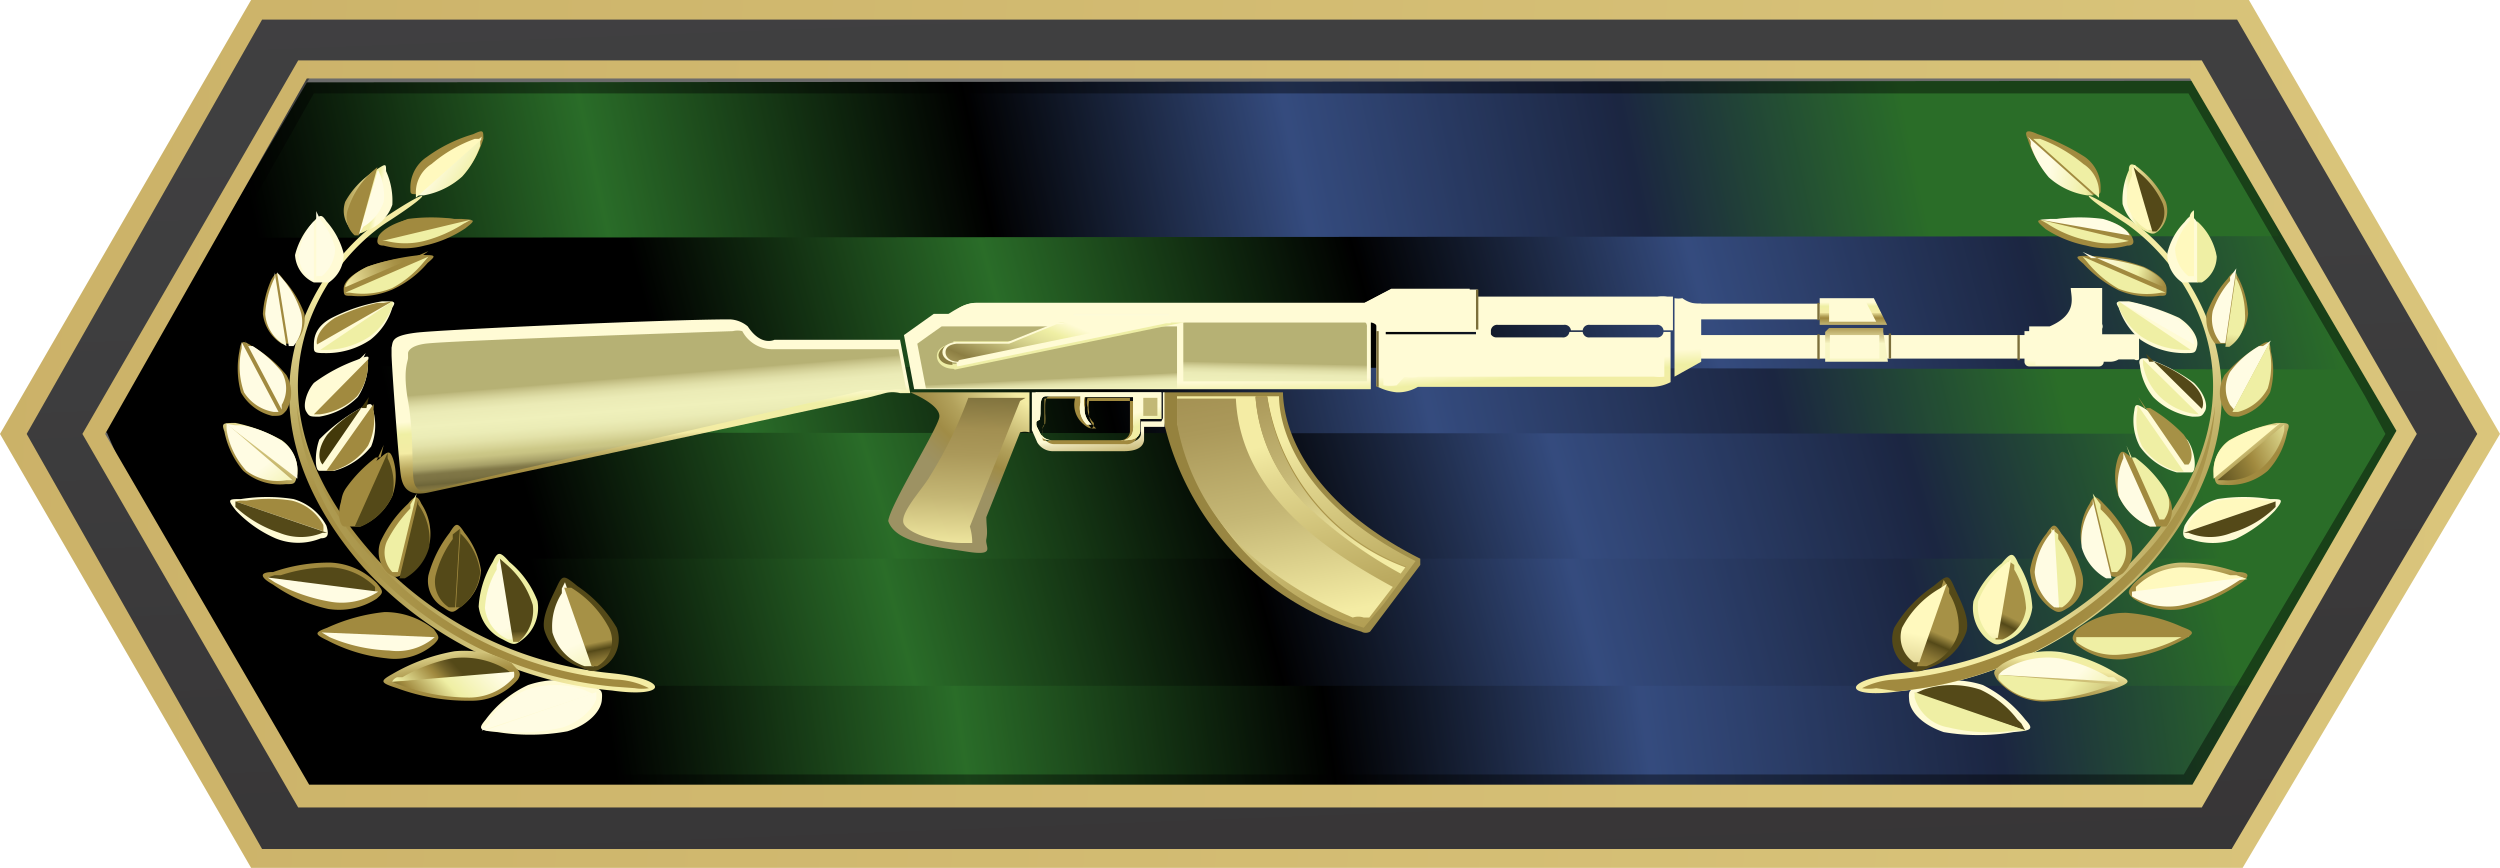 <svg xmlns="http://www.w3.org/2000/svg" xmlns:xlink="http://www.w3.org/1999/xlink" viewBox="0 0 31.86 11.06"><defs><style>.cls-1{fill:url(#Безымянный_градиент_379);}.cls-2{fill:url(#Безымянный_градиент_378);}.cls-3{fill:url(#Безымянный_градиент_377);}.cls-4{fill:url(#Безымянный_градиент_376);}.cls-5{fill:url(#Безымянный_градиент_375);}.cls-6{fill:url(#Безымянный_градиент_374);}.cls-7{opacity:0.29;}.cls-7,.cls-8{isolation:isolate;}.cls-8{opacity:0.41;}.cls-9{fill:url(#Безымянный_градиент_7);}.cls-10{fill:url(#Безымянный_градиент_211);}.cls-11{fill:url(#Безымянный_градиент_20);}.cls-12{fill:url(#Безымянный_градиент_39);}.cls-13{fill:url(#Безымянный_градиент_20-2);}.cls-14{fill:url(#Безымянный_градиент_20-3);}.cls-15{fill:url(#Безымянный_градиент_14);}.cls-16{fill:url(#Безымянный_градиент_14-2);}.cls-17{fill:url(#Безымянный_градиент_15);}.cls-18{fill:url(#Безымянный_градиент_20-4);}.cls-19{fill:url(#Безымянный_градиент_20-5);}.cls-20{fill:url(#Безымянный_градиент_18);}.cls-21{fill:url(#Безымянный_градиент_20-6);}.cls-22{fill:url(#Безымянный_градиент_20-7);}.cls-23{fill:url(#Безымянный_градиент_21);}.cls-24{fill:url(#Безымянный_градиент_22);}.cls-25{fill:url(#Безымянный_градиент_40);}.cls-26{fill:url(#Безымянный_градиент_40-2);}.cls-27{fill:none;}.cls-28{fill:url(#Безымянный_градиент_25);}.cls-29{fill:url(#Безымянный_градиент_26);}.cls-30{fill:url(#Безымянный_градиент_171);}.cls-31{fill:url(#Безымянный_градиент_171-2);}.cls-32{fill:url(#Безымянный_градиент_171-3);}.cls-33{fill:#c2b875;}.cls-34{fill:url(#Безымянный_градиент_30);}.cls-35{fill:url(#Безымянный_градиент_31);}.cls-36{fill:#eeeea5;}.cls-37{fill:#8c7f42;}.cls-38{fill:url(#Безымянный_градиент_32);}.cls-39{fill:url(#Безымянный_градиент_33);}.cls-40{fill:url(#Безымянный_градиент_41);}.cls-41{fill:url(#Безымянный_градиент_35);}.cls-42{fill:url(#Безымянный_градиент_38);}.cls-43{fill:url(#Безымянный_градиент_37);}.cls-44{fill:url(#Безымянный_градиент_38-2);}.cls-45{fill:url(#Безымянный_градиент_39-2);}.cls-46{fill:url(#Безымянный_градиент_40-3);}.cls-47{fill:url(#Безымянный_градиент_41-2);}.cls-48{fill:#fdfad8;}.cls-49{fill:#7c6f3b;}.cls-50{fill:url(#Безымянный_градиент_209);}.cls-51{fill:url(#Безымянный_градиент_168);}.cls-52{fill:url(#Безымянный_градиент_110);}.cls-53{fill:url(#Безымянный_градиент_111);}.cls-54{fill:url(#Безымянный_градиент_163);}.cls-55{fill:url(#Безымянный_градиент_172);}.cls-56{fill:url(#Безымянный_градиент_114);}.cls-57{fill:url(#Безымянный_градиент_163-2);}.cls-58{fill:url(#Безымянный_градиент_116);}.cls-59{fill:url(#Безымянный_градиент_163-3);}.cls-60{fill:url(#Безымянный_градиент_114-2);}.cls-61{fill:url(#Безымянный_градиент_130);}.cls-62{fill:url(#Безымянный_градиент_171-4);}.cls-63{fill:url(#Безымянный_градиент_163-4);}.cls-64{fill:url(#Безымянный_градиент_62);}.cls-65{fill:url(#Безымянный_градиент_171-5);}.cls-66{fill:url(#Безымянный_градиент_68);}.cls-67{fill:url(#Безымянный_градиент_62-2);}.cls-68{fill:url(#Безымянный_градиент_171-6);}.cls-69{fill:url(#Безымянный_градиент_171-7);}.cls-70{fill:url(#Безымянный_градиент_62-3);}.cls-71{fill:url(#Безымянный_градиент_171-8);}.cls-72{fill:url(#Безымянный_градиент_64);}.cls-73{fill:url(#Безымянный_градиент_116-2);}.cls-74{fill:url(#Безымянный_градиент_171-9);}.cls-75{fill:url(#Безымянный_градиент_168-2);}.cls-76{fill:url(#Безымянный_градиент_68-2);}.cls-77{fill:url(#Безымянный_градиент_171-10);}.cls-78{fill:url(#Безымянный_градиент_168-3);}.cls-79{fill:url(#Безымянный_градиент_77);}.cls-80{fill:url(#Безымянный_градиент_171-11);}.cls-81{fill:url(#Безымянный_градиент_168-4);}.cls-82{fill:url(#Безымянный_градиент_77-2);}.cls-83{fill:url(#Безымянный_градиент_171-12);}.cls-84{fill:url(#Безымянный_градиент_168-5);}.cls-85{fill:url(#Безымянный_градиент_77-3);}.cls-86{fill:url(#Безымянный_градиент_168-6);}.cls-87{fill:url(#Безымянный_градиент_163-5);}.cls-88{fill:url(#Безымянный_градиент_172-2);}.cls-89{fill:url(#Безымянный_градиент_168-7);}.cls-90{fill:url(#Безымянный_градиент_148);}.cls-91{fill:url(#Безымянный_градиент_172-3);}.cls-92{fill:url(#Безымянный_градиент_168-8);}.cls-93{fill:url(#Безымянный_градиент_163-6);}.cls-94{fill:url(#Безымянный_градиент_163-7);}.cls-95{fill:url(#Безымянный_градиент_168-9);}.cls-96{fill:url(#Безымянный_градиент_171-13);}.cls-97{fill:url(#Безымянный_градиент_163-8);}.cls-98{fill:url(#Безымянный_градиент_168-10);}.cls-99{fill:url(#Безымянный_градиент_163-9);}.cls-100{fill:url(#Безымянный_градиент_163-10);}.cls-101{fill:url(#Безымянный_градиент_168-11);}.cls-102{fill:url(#Безымянный_градиент_163-11);}.cls-103{fill:url(#Безымянный_градиент_163-12);}.cls-104{fill:url(#Безымянный_градиент_168-12);}.cls-105{fill:url(#Безымянный_градиент_163-13);}.cls-106{fill:url(#Безымянный_градиент_163-14);}.cls-107{fill:url(#Безымянный_градиент_168-13);}.cls-108{fill:url(#Безымянный_градиент_163-15);}.cls-109{fill:url(#Безымянный_градиент_163-16);}.cls-110{fill:url(#Безымянный_градиент_168-14);}.cls-111{fill:url(#Безымянный_градиент_163-17);}.cls-112{fill:url(#Безымянный_градиент_169);}.cls-113{fill:url(#Безымянный_градиент_171-14);}.cls-114{fill:url(#Безымянный_градиент_163-18);}.cls-115{fill:url(#Безымянный_градиент_169-2);}.cls-116{fill:url(#Безымянный_градиент_209-2);}.cls-117{fill:url(#Безымянный_градиент_168-15);}.cls-118{fill:url(#Безымянный_градиент_110-2);}.cls-119{fill:url(#Безымянный_градиент_111-2);}.cls-120{fill:url(#Безымянный_градиент_172-4);}.cls-121{fill:url(#Безымянный_градиент_149);}.cls-122{fill:url(#Безымянный_градиент_114-3);}.cls-123{fill:url(#Безымянный_градиент_130-2);}.cls-124{fill:url(#Безымянный_градиент_116-3);}.cls-125{fill:url(#Безымянный_градиент_130-3);}.cls-126{fill:url(#Безымянный_градиент_169-3);}.cls-127{fill:url(#Безымянный_градиент_169-4);}.cls-128{fill:url(#Безымянный_градиент_171-15);}.cls-129{fill:url(#Безымянный_градиент_130-4);}.cls-130{fill:url(#Безымянный_градиент_163-19);}.cls-131{fill:url(#Безымянный_градиент_171-16);}.cls-132{fill:url(#Безымянный_градиент_130-5);}.cls-133{fill:url(#Безымянный_градиент_163-20);}.cls-134{fill:url(#Безымянный_градиент_171-17);}.cls-135{fill:url(#Безымянный_градиент_130-6);}.cls-136{fill:url(#Безымянный_градиент_163-21);}.cls-137{fill:url(#Безымянный_градиент_171-18);}.cls-138{fill:url(#Безымянный_градиент_130-7);}.cls-139{fill:url(#Безымянный_градиент_149-2);}.cls-140{fill:url(#Безымянный_градиент_171-19);}.cls-141{fill:url(#Безымянный_градиент_163-22);}.cls-142{fill:url(#Безымянный_градиент_143);}.cls-143{fill:url(#Безымянный_градиент_171-20);}.cls-144{fill:url(#Безымянный_градиент_163-23);}.cls-145{fill:url(#Безымянный_градиент_143-2);}.cls-146{fill:url(#Безымянный_градиент_171-21);}.cls-147{fill:url(#Безымянный_градиент_163-24);}.cls-148{fill:url(#Безымянный_градиент_143-3);}.cls-149{fill:url(#Безымянный_градиент_171-22);}.cls-150{fill:url(#Безымянный_градиент_163-25);}.cls-151{fill:url(#Безымянный_градиент_143-4);}.cls-152{fill:url(#Безымянный_градиент_168-16);}.cls-153{fill:url(#Безымянный_градиент_172-5);}.cls-154{fill:url(#Безымянный_градиент_149-3);}.cls-155{fill:url(#Безымянный_градиент_168-17);}.cls-156{fill:url(#Безымянный_градиент_148-2);}.cls-157{fill:url(#Безымянный_градиент_149-4);}.cls-158{fill:url(#Безымянный_градиент_168-18);}.cls-159{fill:url(#Безымянный_градиент_169-5);}.cls-160{fill:url(#Безымянный_градиент_163-26);}.cls-161{fill:url(#Безымянный_градиент_168-19);}.cls-162{fill:url(#Безымянный_градиент_169-6);}.cls-163{fill:url(#Безымянный_градиент_173);}.cls-164{fill:url(#Безымянный_градиент_168-20);}.cls-165{fill:url(#Безымянный_градиент_169-7);}.cls-166{fill:url(#Безымянный_градиент_173-2);}.cls-167{fill:url(#Безымянный_градиент_168-21);}.cls-168{fill:url(#Безымянный_градиент_163-27);}.cls-169{fill:url(#Безымянный_градиент_173-3);}.cls-170{fill:url(#Безымянный_градиент_168-22);}.cls-171{fill:url(#Безымянный_градиент_163-28);}.cls-172{fill:url(#Безымянный_градиент_173-4);}.cls-173{fill:url(#Безымянный_градиент_168-23);}.cls-174{fill:url(#Безымянный_градиент_169-8);}.cls-175{fill:url(#Безымянный_градиент_173-5);}.cls-176{fill:url(#Безымянный_градиент_168-24);}.cls-177{fill:url(#Безымянный_градиент_169-9);}.cls-178{fill:url(#Безымянный_градиент_173-6);}.cls-179{fill:url(#Безымянный_градиент_171-23);}.cls-180{fill:url(#Безымянный_градиент_172-6);}.cls-181{fill:url(#Безымянный_градиент_173-7);}</style><linearGradient id="Безымянный_градиент_379" x1="83.24" y1="11.86" x2="58.89" y2="7.72" gradientTransform="matrix(0.85, 0, 0, -1, -42.06, 18.61)" gradientUnits="userSpaceOnUse"><stop offset="0" stop-color="#3b9939"/><stop offset="0.17" stop-color="#26355c"/><stop offset="0.38" stop-color="#4a6ab2"/><stop offset="0.57"/><stop offset="0.79" stop-color="#3b9939"/><stop offset="1"/></linearGradient><linearGradient id="Безымянный_градиент_378" x1="55.95" y1="13.11" x2="34.3" y2="6.82" gradientTransform="matrix(0.91, 0, 0, -1, -23.64, 17.06)" gradientUnits="userSpaceOnUse"><stop offset="0" stop-color="#3b9939"/><stop offset="0.18" stop-color="#26355c"/><stop offset="0.38" stop-color="#4a6ab2"/><stop offset="0.57"/><stop offset="0.79" stop-color="#3b9939"/><stop offset="1"/></linearGradient><linearGradient id="Безымянный_градиент_377" x1="40.05" y1="12.91" x2="19.71" y2="6.66" gradientTransform="matrix(0.96, 0, 0, -1, -11.48, 15.44)" gradientUnits="userSpaceOnUse"><stop offset="0" stop-color="#3b9939"/><stop offset="0.17" stop-color="#26355c"/><stop offset="0.38" stop-color="#4a6ab2"/><stop offset="0.57"/><stop offset="0.79" stop-color="#3b9939"/><stop offset="1"/></linearGradient><linearGradient id="Безымянный_градиент_376" x1="-581.56" y1="784.43" x2="-560.8" y2="789.5" gradientTransform="matrix(-0.97, 0, 0, 1, -538.7, -783)" gradientUnits="userSpaceOnUse"><stop offset="0" stop-color="#3b9939"/><stop offset="0.17" stop-color="#26355c"/><stop offset="0.38" stop-color="#4a6ab2"/><stop offset="0.57"/><stop offset="0.79" stop-color="#3b9939"/><stop offset="1"/></linearGradient><linearGradient id="Безымянный_градиент_375" x1="-586.27" y1="783.86" x2="-565.59" y2="789.66" gradientTransform="matrix(-0.96, 0, 0, 1, -534.28, -784.06)" gradientUnits="userSpaceOnUse"><stop offset="0" stop-color="#3b9939"/><stop offset="0.17" stop-color="#26355c"/><stop offset="0.37" stop-color="#4a6ab2"/><stop offset="0.57"/><stop offset="0.79" stop-color="#3b9939"/><stop offset="1"/></linearGradient><linearGradient id="Безымянный_градиент_374" x1="-623.85" y1="784.6" x2="-600.24" y2="790.53" gradientTransform="matrix(-0.85, 0, 0, 1, -506.41, -785.1)" gradientUnits="userSpaceOnUse"><stop offset="0" stop-color="#3b9939"/><stop offset="0.17" stop-color="#26355c"/><stop offset="0.37" stop-color="#4a6ab2"/><stop offset="0.56"/><stop offset="0.79" stop-color="#3b9939"/><stop offset="1"/></linearGradient><linearGradient id="Безымянный_градиент_7" x1="16.38" y1="-3.26" x2="15.68" y2="15.01" gradientTransform="matrix(1, 0, 0, -1, 0, 11.97)" gradientUnits="userSpaceOnUse"><stop offset="0" stop-color="#130e0f"/><stop offset="0" stop-color="#201b1c"/><stop offset="0" stop-color="#2c2829"/><stop offset="0" stop-color="#343233"/><stop offset="0.41" stop-color="#3a393a"/><stop offset="0.65" stop-color="#3e3e3f"/><stop offset="1" stop-color="#414042"/><stop offset="1" stop-color="#363436"/><stop offset="1" stop-color="#2a2627"/><stop offset="1" stop-color="#201b1c"/><stop offset="1" stop-color="#181314"/><stop offset="1" stop-color="#130e0f"/><stop offset="1" stop-color="#110c0d"/></linearGradient><linearGradient id="Безымянный_градиент_211" x1="-47.75" y1="10.55" x2="91.48" y2="1.56" gradientTransform="matrix(1, 0, 0, -1, 0, 11.97)" gradientUnits="userSpaceOnUse"><stop offset="0" stop-color="#ab893e"/><stop offset="0.06" stop-color="#3b8da4"/><stop offset="0.07" stop-color="#333390"/><stop offset="0.07" stop-color="#776028"/><stop offset="0.09" stop-color="#41ada2"/><stop offset="0.15" stop-color="#bfa258"/><stop offset="0.98" stop-color="#f4e79e"/><stop offset="1" stop-color="#f9eca4"/></linearGradient><linearGradient id="Безымянный_градиент_20" x1="81.72" y1="-233.58" x2="81.72" y2="-233.04" gradientTransform="matrix(0.84, 0, 0, -0.62, -44.61, -139.49)" gradientUnits="userSpaceOnUse"><stop offset="0.01" stop-color="#f8f6c4"/><stop offset="0.52" stop-color="#a18a3f"/><stop offset="0.55" stop-color="#a89247"/><stop offset="0.6" stop-color="#bcab61"/><stop offset="0.67" stop-color="#e3d890"/><stop offset="0.69" stop-color="#f4eca4"/><stop offset="0.88" stop-color="#efefa4"/><stop offset="1" stop-color="#fffbd5"/></linearGradient><linearGradient id="Безымянный_градиент_39" x1="84.95" y1="-234.52" x2="85.09" y2="-232.47" gradientTransform="matrix(0.84, 0, 0, -0.62, -44.61, -139.49)" gradientUnits="userSpaceOnUse"><stop offset="0" stop-color="#9e883e"/><stop offset="0.03" stop-color="#8b7a38"/><stop offset="0.07" stop-color="#726530"/><stop offset="0.11" stop-color="#605628"/><stop offset="0.14" stop-color="#544c22"/><stop offset="0.16" stop-color="#50481f"/><stop offset="0.18" stop-color="#5a5124"/><stop offset="0.33" stop-color="#8e7c39"/><stop offset="0.4" stop-color="#a18a3f"/><stop offset="0.45" stop-color="#a89247"/><stop offset="0.54" stop-color="#bcab61"/><stop offset="0.66" stop-color="#e3d890"/><stop offset="0.69" stop-color="#f4eca4"/><stop offset="0.88" stop-color="#efefa4"/><stop offset="1" stop-color="#fffbd5"/></linearGradient><linearGradient id="Безымянный_градиент_20-2" x1="84.79" y1="-233.95" x2="84.79" y2="-233.1" xlink:href="#Безымянный_градиент_20"/><linearGradient id="Безымянный_градиент_20-3" x1="80.22" y1="-232.85" x2="80.22" y2="-232.32" xlink:href="#Безымянный_градиент_20"/><linearGradient id="Безымянный_градиент_14" x1="77.36" y1="-233.07" x2="77.32" y2="-232.42" gradientTransform="matrix(0.84, 0, 0, -0.62, -44.61, -139.49)" gradientUnits="userSpaceOnUse"><stop offset="0" stop-color="#50481f"/><stop offset="0.09" stop-color="#685d2b"/><stop offset="0.19" stop-color="#817235"/><stop offset="0.28" stop-color="#93803b"/><stop offset="0.36" stop-color="#9d873e"/><stop offset="0.4" stop-color="#a18a3f"/><stop offset="0.45" stop-color="#a89247"/><stop offset="0.54" stop-color="#bcab61"/><stop offset="0.66" stop-color="#e3d890"/><stop offset="0.69" stop-color="#f4eca4"/><stop offset="0.88" stop-color="#efefa4"/><stop offset="1" stop-color="#fffbd5"/></linearGradient><linearGradient id="Безымянный_градиент_14-2" x1="79.11" y1="-234.7" x2="78.97" y2="-232.15" xlink:href="#Безымянный_градиент_14"/><linearGradient id="Безымянный_градиент_15" x1="76.64" y1="-234.4" x2="76.45" y2="-232.5" gradientTransform="matrix(0.84, 0, 0, -0.62, -44.61, -139.49)" gradientUnits="userSpaceOnUse"><stop offset="0" stop-color="#dfd38b"/><stop offset="0" stop-color="#dace86"/><stop offset="0.03" stop-color="#b6a866"/><stop offset="0.06" stop-color="#9c8e4f"/><stop offset="0.09" stop-color="#8b7c3f"/><stop offset="0.13" stop-color="#817337"/><stop offset="0.18" stop-color="#7f7034"/><stop offset="0.19" stop-color="#817235"/><stop offset="0.28" stop-color="#93803b"/><stop offset="0.36" stop-color="#9d873e"/><stop offset="0.4" stop-color="#a18a3f"/><stop offset="0.45" stop-color="#a89247"/><stop offset="0.54" stop-color="#bcab61"/><stop offset="0.66" stop-color="#e3d890"/><stop offset="0.69" stop-color="#f4eca4"/><stop offset="0.88" stop-color="#efefa4"/><stop offset="1" stop-color="#fffbd5"/></linearGradient><linearGradient id="Безымянный_градиент_20-4" x1="-1996.47" y1="-95.75" x2="-1996.47" y2="-93.73" gradientTransform="matrix(0.28, 0, 0, -0.23, 588.19, -17.64)" xlink:href="#Безымянный_градиент_20"/><linearGradient id="Безымянный_градиент_20-5" x1="81.6" y1="-233.52" x2="81.6" y2="-233.04" xlink:href="#Безымянный_градиент_20"/><linearGradient id="Безымянный_градиент_18" x1="70.77" y1="-234.88" x2="70.7" y2="-232.86" gradientTransform="matrix(0.84, 0, 0, -0.62, -44.61, -139.49)" gradientUnits="userSpaceOnUse"><stop offset="0.12" stop-color="#50481f"/><stop offset="0.18" stop-color="#796f3f"/><stop offset="0.23" stop-color="#a0955b"/><stop offset="0.27" stop-color="#bdb170"/><stop offset="0.3" stop-color="#d0c37d"/><stop offset="0.33" stop-color="#d7ca82"/><stop offset="0.56" stop-color="#ab964b"/><stop offset="0.62" stop-color="#a18a3f"/><stop offset="0.67" stop-color="#a79347"/><stop offset="0.75" stop-color="#bbac62"/><stop offset="0.85" stop-color="#e0db92"/><stop offset="0.88" stop-color="#efefa4"/><stop offset="1" stop-color="#fffbd5"/></linearGradient><linearGradient id="Безымянный_градиент_20-6" x1="-1996.51" y1="-63.42" x2="-1996.51" y2="-61.39" gradientTransform="matrix(0.28, 0, 0, -0.21, 588.19, -9.04)" xlink:href="#Безымянный_градиент_20"/><linearGradient id="Безымянный_градиент_20-7" x1="81.56" y1="-232.76" x2="81.56" y2="-232.35" xlink:href="#Безымянный_градиент_20"/><radialGradient id="Безымянный_градиент_21" cx="649.43" cy="-476.62" r="11.86" gradientTransform="matrix(0.63, 0, 0, -0.46, -387.98, -212)" gradientUnits="userSpaceOnUse"><stop offset="0" stop-color="#ad9d59"/><stop offset="0.88" stop-color="#95823e"/></radialGradient><linearGradient id="Безымянный_градиент_22" x1="74.13" y1="-239.75" x2="72.11" y2="-233.81" gradientTransform="matrix(0.84, 0, 0, -0.62, -44.61, -139.49)" gradientUnits="userSpaceOnUse"><stop offset="0" stop-color="#a18a3f"/><stop offset="0.16" stop-color="#a89247"/><stop offset="0.44" stop-color="#bcab61"/><stop offset="0.82" stop-color="#e3d890"/><stop offset="0.94" stop-color="#f4eca4"/></linearGradient><linearGradient id="Безымянный_градиент_40" x1="69.34" y1="-234.41" x2="69.23" y2="-232.76" gradientTransform="matrix(0.84, 0, 0, -0.62, -44.61, -139.49)" gradientUnits="userSpaceOnUse"><stop offset="0" stop-color="#f4eca4"/><stop offset="0.09" stop-color="#e3d994"/><stop offset="0.24" stop-color="#bfb372"/><stop offset="0.43" stop-color="#8d7f43"/><stop offset="0.43" stop-color="#8c7e43"/><stop offset="0.46" stop-color="#796e3d"/><stop offset="0.47" stop-color="#6e6639"/><stop offset="0.5" stop-color="#7b7243"/><stop offset="0.53" stop-color="#807747"/><stop offset="0.54" stop-color="#8a8250"/><stop offset="0.56" stop-color="#a69f67"/><stop offset="0.59" stop-color="#bbb578"/><stop offset="0.61" stop-color="#c8c383"/><stop offset="0.63" stop-color="#ccc887"/><stop offset="0.66" stop-color="#d7d497"/><stop offset="0.7" stop-color="#e3e2a9"/><stop offset="0.75" stop-color="#ebecb6"/><stop offset="0.81" stop-color="#eff0bb"/><stop offset="0.89" stop-color="#ebebb6"/><stop offset="0.93" stop-color="#e1e0a9"/><stop offset="0.96" stop-color="#d3d097"/><stop offset="0.99" stop-color="#c0bb80"/><stop offset="1" stop-color="#b6b174"/></linearGradient><linearGradient id="Безымянный_градиент_40-2" x1="72.74" y1="-234.55" x2="72.8" y2="-232.46" xlink:href="#Безымянный_градиент_40"/><radialGradient id="Безымянный_градиент_25" cx="637.92" cy="-470.75" r="4.4" gradientTransform="matrix(0.63, 0, 0, -0.46, -387.98, -212)" gradientUnits="userSpaceOnUse"><stop offset="0" stop-color="#fffbd5"/><stop offset="0.08" stop-color="#efefa4"/><stop offset="0.42" stop-color="#f4eca4"/><stop offset="0.45" stop-color="#ece39b"/><stop offset="0.7" stop-color="#b2a15b"/><stop offset="0.82" stop-color="#a08c46"/><stop offset="0.93" stop-color="#9e905b"/><stop offset="1" stop-color="#9d9263"/></radialGradient><linearGradient id="Безымянный_градиент_26" x1="70.25" y1="-235.66" x2="69.98" y2="-233.91" gradientTransform="matrix(0.84, 0, 0, -0.62, -44.61, -139.49)" gradientUnits="userSpaceOnUse"><stop offset="0" stop-color="#a18a3f"/><stop offset="0.25" stop-color="#a89247"/><stop offset="0.71" stop-color="#bcaa61"/><stop offset="0.78" stop-color="#c8b977"/><stop offset="0.94" stop-color="#eae2b5"/><stop offset="1" stop-color="#fffbd5"/></linearGradient><linearGradient id="Безымянный_градиент_171" x1="69.89" y1="-234.21" x2="69.98" y2="-235.27" gradientTransform="matrix(0.84, 0, 0, -0.62, -44.61, -139.49)" gradientUnits="userSpaceOnUse"><stop offset="0" stop-color="#a18a3f"/><stop offset="0.11" stop-color="#a89247"/><stop offset="0.32" stop-color="#bcab61"/><stop offset="0.6" stop-color="#e3d890"/><stop offset="0.69" stop-color="#f4eca4"/><stop offset="0.88" stop-color="#efefa4"/><stop offset="1" stop-color="#fffbd5"/></linearGradient><linearGradient id="Безымянный_градиент_171-2" x1="69.39" y1="-236.05" x2="70.29" y2="-234.06" xlink:href="#Безымянный_градиент_171"/><linearGradient id="Безымянный_градиент_171-3" x1="70.54" y1="-235.79" x2="69.74" y2="-233.7" xlink:href="#Безымянный_градиент_171"/><linearGradient id="Безымянный_градиент_30" x1="77.32" y1="-232.85" x2="77.33" y2="-232.13" gradientTransform="matrix(0.84, 0, 0, -0.62, -44.61, -139.49)" gradientUnits="userSpaceOnUse"><stop offset="0" stop-color="#f4eca4"/><stop offset="0.09" stop-color="#e3d994"/><stop offset="0.24" stop-color="#bfb372"/><stop offset="0.43" stop-color="#8d7f43"/><stop offset="0.43" stop-color="#8c7e43"/><stop offset="0.45" stop-color="#887c45"/><stop offset="0.48" stop-color="#827947"/><stop offset="0.51" stop-color="#807747"/><stop offset="0.53" stop-color="#99925c"/><stop offset="0.55" stop-color="#b1ab70"/><stop offset="0.58" stop-color="#c6c182"/><stop offset="0.62" stop-color="#d6d390"/><stop offset="0.66" stop-color="#e2e19a"/><stop offset="0.72" stop-color="#ebeba2"/><stop offset="0.88" stop-color="#efefa4"/><stop offset="1" stop-color="#fffbd5"/></linearGradient><linearGradient id="Безымянный_градиент_31" x1="76.58" y1="-234.15" x2="76.53" y2="-233" gradientTransform="matrix(0.84, 0, 0, -0.62, -44.61, -139.49)" gradientUnits="userSpaceOnUse"><stop offset="0.16" stop-color="#b4a868"/><stop offset="0.32" stop-color="#9d8f52"/><stop offset="0.42" stop-color="#8c7e43"/><stop offset="0.45" stop-color="#887c45"/><stop offset="0.48" stop-color="#827947"/><stop offset="0.51" stop-color="#807747"/><stop offset="0.53" stop-color="#99925c"/><stop offset="0.55" stop-color="#b1ab70"/><stop offset="0.58" stop-color="#c6c182"/><stop offset="0.62" stop-color="#d6d390"/><stop offset="0.66" stop-color="#e2e19a"/><stop offset="0.72" stop-color="#ebeba2"/><stop offset="0.88" stop-color="#efefa4"/><stop offset="1" stop-color="#fffbd5"/></linearGradient><linearGradient id="Безымянный_градиент_32" x1="71.72" y1="-232.83" x2="71.72" y2="-232.41" gradientTransform="matrix(0.84, 0, 0, -0.62, -44.61, -139.49)" gradientUnits="userSpaceOnUse"><stop offset="0" stop-color="#746731"/><stop offset="0.08" stop-color="#817235"/><stop offset="0.22" stop-color="#93803b"/><stop offset="0.33" stop-color="#9d873e"/><stop offset="0.4" stop-color="#a18a3f"/><stop offset="0.45" stop-color="#a89247"/><stop offset="0.54" stop-color="#bcab61"/><stop offset="0.66" stop-color="#e3d890"/><stop offset="0.69" stop-color="#f4eca4"/><stop offset="0.88" stop-color="#efefa4"/><stop offset="1" stop-color="#fffbd5"/></linearGradient><linearGradient id="Безымянный_градиент_33" x1="71.83" y1="-233.22" x2="71.83" y2="-232.12" gradientTransform="matrix(0.84, 0, 0, -0.62, -44.61, -139.49)" gradientUnits="userSpaceOnUse"><stop offset="0.43" stop-color="#8c7e43"/><stop offset="0.45" stop-color="#887c45"/><stop offset="0.48" stop-color="#827947"/><stop offset="0.51" stop-color="#807747"/><stop offset="0.53" stop-color="#99925c"/><stop offset="0.55" stop-color="#b1ab70"/><stop offset="0.58" stop-color="#c6c182"/><stop offset="0.62" stop-color="#d6d390"/><stop offset="0.66" stop-color="#e2e19a"/><stop offset="0.72" stop-color="#ebeba2"/><stop offset="0.88" stop-color="#efefa4"/><stop offset="1" stop-color="#fffbd5"/></linearGradient><linearGradient id="Безымянный_градиент_41" x1="69.5" y1="-233.21" x2="69.37" y2="-232.8" gradientTransform="matrix(0.84, 0, 0, -0.62, -44.61, -139.49)" gradientUnits="userSpaceOnUse"><stop offset="0" stop-color="#f4eca4"/><stop offset="0.09" stop-color="#e3d994"/><stop offset="0.24" stop-color="#bfb372"/><stop offset="0.43" stop-color="#8d7f43"/><stop offset="0.43" stop-color="#8c7e43"/><stop offset="0.55" stop-color="#ada364"/><stop offset="0.68" stop-color="#cdc884"/><stop offset="0.79" stop-color="#e3e19a"/><stop offset="0.88" stop-color="#efefa4"/><stop offset="1" stop-color="#fffbd5"/></linearGradient><linearGradient id="Безымянный_градиент_35" x1="67.91" y1="-238.15" x2="68.2" y2="-232.21" gradientTransform="matrix(0.84, 0, 0, -0.62, -44.61, -139.49)" gradientUnits="userSpaceOnUse"><stop offset="0" stop-color="#fffbd5"/><stop offset="0.12" stop-color="#efefa4"/><stop offset="0.31" stop-color="#f4eca4"/><stop offset="0.49" stop-color="#c5b775"/><stop offset="0.64" stop-color="#ab995a"/><stop offset="0.73" stop-color="#a28f51"/><stop offset="0.87" stop-color="#786c39"/><stop offset="1" stop-color="#50481f"/></linearGradient><linearGradient id="Безымянный_градиент_38" x1="71.17" y1="-229.38" x2="74" y2="-241.33" gradientTransform="matrix(0.84, 0, 0, -0.62, -44.61, -139.49)" gradientUnits="userSpaceOnUse"><stop offset="0" stop-color="#50481f"/><stop offset="0.13" stop-color="#786c39"/><stop offset="0.27" stop-color="#a28f51"/><stop offset="0.36" stop-color="#ab995a"/><stop offset="0.51" stop-color="#c5b775"/><stop offset="0.69" stop-color="#f4eca4"/><stop offset="0.88" stop-color="#efefa4"/><stop offset="1" stop-color="#fffbd5"/></linearGradient><radialGradient id="Безымянный_градиент_37" cx="647.86" cy="-477.75" r="9.02" gradientTransform="matrix(0.63, 0, 0, -0.46, -387.98, -212)" gradientUnits="userSpaceOnUse"><stop offset="0.02" stop-color="#c7b76e"/><stop offset="0.22" stop-color="#bcaa61"/><stop offset="0.72" stop-color="#a89247"/><stop offset="1" stop-color="#a18a3f"/></radialGradient><linearGradient id="Безымянный_градиент_38-2" x1="70.74" y1="-229.4" x2="74.95" y2="-239.68" xlink:href="#Безымянный_градиент_38"/><linearGradient id="Безымянный_градиент_39-2" x1="63.4" y1="-235.33" x2="63.19" y2="-233.26" xlink:href="#Безымянный_градиент_39"/><linearGradient id="Безымянный_градиент_40-3" x1="63.5" y1="-236.17" x2="63.11" y2="-232.69" xlink:href="#Безымянный_градиент_40"/><linearGradient id="Безымянный_градиент_41-2" x1="68.79" y1="-234.11" x2="70" y2="-232.02" xlink:href="#Безымянный_градиент_41"/><linearGradient id="Безымянный_градиент_209" x1="-1168.35" y1="-50.97" x2="-1167.06" y2="-48.74" gradientTransform="matrix(0.68, -0.04, -0.05, -0.36, 793.94, -59.93)" gradientUnits="userSpaceOnUse"><stop offset="0" stop-color="#d34242"/><stop offset="0.49" stop-color="#f7eb7d"/><stop offset="1" stop-color="#f7eb7d"/></linearGradient><linearGradient id="Безымянный_градиент_168" x1="-932.72" y1="481.77" x2="-931.33" y2="481.77" gradientTransform="matrix(0.36, 0.42, -0.41, 0.19, 543.46, 313.33)" gradientUnits="userSpaceOnUse"><stop offset="0" stop-color="#fffbd5"/><stop offset="0.12" stop-color="#efefa4"/><stop offset="0.31" stop-color="#f4eca4"/><stop offset="0.4" stop-color="#e3d890"/><stop offset="0.68" stop-color="#bcab61"/><stop offset="0.89" stop-color="#a89247"/><stop offset="1" stop-color="#a18a3f"/></linearGradient><radialGradient id="Безымянный_градиент_110" cx="-158.49" cy="-482" r="6.67" gradientTransform="translate(-97.43 -219.71) rotate(180) scale(0.64 0.47)" gradientUnits="userSpaceOnUse"><stop offset="0" stop-color="#a18a3f"/><stop offset="0.17" stop-color="#a89247"/><stop offset="0.47" stop-color="#bcab61"/><stop offset="0.87" stop-color="#e3d890"/><stop offset="1" stop-color="#f4eca4"/></radialGradient><linearGradient id="Безымянный_градиент_111" x1="427.29" y1="-236.84" x2="430.64" y2="-237.94" gradientTransform="translate(364.69 -139.49) rotate(180) scale(0.84 0.62)" gradientUnits="userSpaceOnUse"><stop offset="0" stop-color="#a18a3f"/><stop offset="1" stop-color="#c1b46b"/></linearGradient><linearGradient id="Безымянный_градиент_163" x1="-931.4" y1="480.75" x2="-932.9" y2="482.88" gradientTransform="matrix(0.36, 0.42, -0.41, 0.19, 543.46, 313.33)" gradientUnits="userSpaceOnUse"><stop offset="0" stop-color="#544918"/><stop offset="0.03" stop-color="#5c4f1d"/><stop offset="0.1" stop-color="#706128"/><stop offset="0.18" stop-color="#927e38"/><stop offset="0.22" stop-color="#a18a3f"/><stop offset="0.55" stop-color="#efefa4"/><stop offset="1" stop-color="#fffce3"/></linearGradient><linearGradient id="Безымянный_градиент_172" x1="-933.06" y1="479.93" x2="-931.76" y2="482.18" gradientTransform="matrix(0.36, 0.42, -0.41, 0.19, 543.46, 313.33)" gradientUnits="userSpaceOnUse"><stop offset="0" stop-color="#fffce3"/><stop offset="0.45" stop-color="#efefa4"/><stop offset="0.78" stop-color="#a18a3f"/><stop offset="0.82" stop-color="#927e38"/><stop offset="0.9" stop-color="#706128"/><stop offset="0.97" stop-color="#5c4f1d"/><stop offset="1" stop-color="#544918"/></linearGradient><linearGradient id="Безымянный_градиент_114" x1="427.85" y1="-240.25" x2="427.2" y2="-239.09" gradientTransform="translate(364.69 -139.49) rotate(180) scale(0.84 0.62)" gradientUnits="userSpaceOnUse"><stop offset="0" stop-color="#efefa4"/><stop offset="0.75" stop-color="#a18a3f"/><stop offset="0.79" stop-color="#9e883e"/><stop offset="0.83" stop-color="#97823b"/><stop offset="0.88" stop-color="#8b7835"/><stop offset="0.92" stop-color="#7a692d"/><stop offset="0.97" stop-color="#645621"/><stop offset="1" stop-color="#544918"/></linearGradient><linearGradient id="Безымянный_градиент_163-2" x1="62.66" y1="-240.13" x2="61.62" y2="-238.35" gradientTransform="matrix(0.84, 0, 0, -0.62, -44.61, -139.49)" xlink:href="#Безымянный_градиент_163"/><linearGradient id="Безымянный_градиент_116" x1="428.78" y1="-238.62" x2="427.72" y2="-238.37" gradientTransform="translate(364.69 -139.49) rotate(180) scale(0.84 0.62)" gradientUnits="userSpaceOnUse"><stop offset="0" stop-color="#a18a3f"/><stop offset="1" stop-color="#efefa4"/></linearGradient><linearGradient id="Безымянный_градиент_163-3" x1="61.6" y1="-239.44" x2="60.63" y2="-237.99" gradientTransform="matrix(0.84, 0, 0, -0.62, -44.61, -139.49)" xlink:href="#Безымянный_градиент_163"/><linearGradient id="Безымянный_градиент_114-2" x1="61.26" y1="-239.24" x2="61.2" y2="-237.95" gradientTransform="matrix(0.84, 0, 0, -0.62, -44.61, -139.49)" xlink:href="#Безымянный_градиент_114"/><linearGradient id="Безымянный_градиент_130" x1="62.56" y1="-239.69" x2="62.14" y2="-238.19" gradientTransform="matrix(0.84, 0, 0, -0.62, -44.61, -139.49)" gradientUnits="userSpaceOnUse"><stop offset="0" stop-color="#efefa4"/><stop offset="0.6" stop-color="#a18a3f"/><stop offset="0.65" stop-color="#9e883e"/><stop offset="0.7" stop-color="#97823b"/><stop offset="0.76" stop-color="#8b7835"/><stop offset="0.81" stop-color="#7a692d"/><stop offset="0.87" stop-color="#645621"/><stop offset="0.9" stop-color="#544918"/><stop offset="1" stop-color="#a69146"/></linearGradient><linearGradient id="Безымянный_градиент_171-4" x1="-1609.31" y1="116.59" x2="-1609.74" y2="119.91" gradientTransform="matrix(0.49, -0.06, 0.06, -0.33, 791.59, -55.64)" xlink:href="#Безымянный_градиент_171"/><linearGradient id="Безымянный_градиент_163-4" x1="-1609.82" y1="117.06" x2="-1609.37" y2="119.55" gradientTransform="matrix(0.49, -0.06, 0.06, -0.33, 791.59, -55.64)" xlink:href="#Безымянный_градиент_163"/><linearGradient id="Безымянный_градиент_62" x1="429.44" y1="-238.57" x2="428.93" y2="-237.61" gradientTransform="translate(364.69 -139.49) rotate(180) scale(0.84 0.62)" gradientUnits="userSpaceOnUse"><stop offset="0" stop-color="#efefa4"/><stop offset="0.61" stop-color="#a18a3f"/><stop offset="0.67" stop-color="#927e38"/><stop offset="0.83" stop-color="#706128"/><stop offset="0.94" stop-color="#5c4f1d"/><stop offset="1" stop-color="#544918"/></linearGradient><linearGradient id="Безымянный_градиент_171-5" x1="-1612.36" y1="-74.94" x2="-1613.13" y2="-71.91" gradientTransform="matrix(0.5, -0.01, 0.13, -0.32, 821.3, -35.43)" xlink:href="#Безымянный_градиент_171"/><linearGradient id="Безымянный_градиент_68" x1="-1613.33" y1="-74.47" x2="-1612.12" y2="-72.37" gradientTransform="matrix(0.5, -0.01, 0.13, -0.32, 821.3, -35.43)" gradientUnits="userSpaceOnUse"><stop offset="0" stop-color="#efefa4"/><stop offset="1" stop-color="#a18a3f"/></linearGradient><linearGradient id="Безымянный_градиент_62-2" x1="430.21" y1="-237.5" x2="429.45" y2="-236.91" xlink:href="#Безымянный_градиент_62"/><linearGradient id="Безымянный_градиент_171-6" x1="-1588.36" y1="-261.13" x2="-1589.44" y2="-258.21" gradientTransform="matrix(0.5, 0.04, 0.18, -0.31, 843.73, -14.65)" xlink:href="#Безымянный_градиент_171"/><linearGradient id="Безымянный_градиент_171-7" x1="-1589.47" y1="-260.71" x2="-1588.24" y2="-258.58" gradientTransform="matrix(0.5, 0.04, 0.18, -0.31, 843.73, -14.65)" xlink:href="#Безымянный_градиент_171"/><linearGradient id="Безымянный_градиент_62-3" x1="430.62" y1="-236.4" x2="430" y2="-235.96" xlink:href="#Безымянный_градиент_62"/><linearGradient id="Безымянный_градиент_171-8" x1="-1655.63" y1="-479.41" x2="-1657.09" y2="-476.53" gradientTransform="matrix(0.44, 0.08, 0.22, -0.26, 840.07, 20.36)" xlink:href="#Безымянный_градиент_171"/><linearGradient id="Безымянный_градиент_64" x1="-1656.96" y1="-479.08" x2="-1655.64" y2="-476.79" gradientTransform="matrix(0.44, 0.08, 0.22, -0.26, 840.07, 20.36)" gradientUnits="userSpaceOnUse"><stop offset="0" stop-color="#fffbd5"/><stop offset="0.12" stop-color="#efefa4"/><stop offset="0.31" stop-color="#f4eca4"/><stop offset="0.36" stop-color="#e3d890"/><stop offset="0.52" stop-color="#bcab61"/><stop offset="0.64" stop-color="#a89247"/><stop offset="0.7" stop-color="#a18a3f"/><stop offset="1" stop-color="#43390a"/></linearGradient><linearGradient id="Безымянный_градиент_116-2" x1="58.81" y1="-235.23" x2="58.47" y2="-235.88" gradientTransform="matrix(0.84, 0, 0, -0.62, -44.61, -139.49)" xlink:href="#Безымянный_градиент_116"/><linearGradient id="Безымянный_градиент_171-9" x1="-1544.43" y1="-750.34" x2="-1546.01" y2="-748.02" gradientTransform="matrix(0.41, 0.14, 0.28, -0.23, 853.61, 51.02)" xlink:href="#Безымянный_градиент_171"/><linearGradient id="Безымянный_градиент_168-2" x1="-1545.79" y1="-750.2" x2="-1544.58" y2="-748.1" gradientTransform="matrix(0.41, 0.14, 0.28, -0.23, 853.61, 51.02)" xlink:href="#Безымянный_градиент_168"/><linearGradient id="Безымянный_градиент_68-2" x1="431.49" y1="-234.23" x2="430.78" y2="-234.1" gradientTransform="translate(364.69 -139.49) rotate(180) scale(0.84 0.62)" xlink:href="#Безымянный_градиент_68"/><linearGradient id="Безымянный_градиент_171-10" x1="-1312.54" y1="-1022.6" x2="-1314.27" y2="-1020.66" gradientTransform="matrix(0.39, 0.21, 0.35, -0.19, 871.97, 88.05)" xlink:href="#Безымянный_градиент_171"/><linearGradient id="Безымянный_градиент_168-3" x1="-1314" y1="-1022.65" x2="-1312.79" y2="-1020.55" gradientTransform="matrix(0.39, 0.21, 0.35, -0.19, 871.97, 88.05)" xlink:href="#Безымянный_градиент_168"/><linearGradient id="Безымянный_градиент_77" x1="431.09" y1="-233.51" x2="430.03" y2="-232.44" gradientTransform="translate(364.69 -139.49) rotate(180) scale(0.84 0.62)" gradientUnits="userSpaceOnUse"><stop offset="0" stop-color="#544918"/><stop offset="0.06" stop-color="#5c4f1d"/><stop offset="0.17" stop-color="#706128"/><stop offset="0.33" stop-color="#927e38"/><stop offset="0.39" stop-color="#a18a3f"/><stop offset="1" stop-color="#efefa4"/></linearGradient><linearGradient id="Безымянный_градиент_171-11" x1="-1247.29" y1="-1406.71" x2="-1249.33" y2="-1405.04" gradientTransform="matrix(0.28, 0.22, 0.34, -0.11, 831.48, 121.3)" xlink:href="#Безымянный_градиент_171"/><linearGradient id="Безымянный_градиент_168-4" x1="-1249" y1="-1407.07" x2="-1247.63" y2="-1404.69" gradientTransform="matrix(0.28, 0.22, 0.34, -0.11, 831.48, 121.3)" xlink:href="#Безымянный_градиент_168"/><linearGradient id="Безымянный_градиент_77-2" x1="430.88" y1="-232.34" x2="429.29" y2="-231.45" xlink:href="#Безымянный_градиент_77"/><linearGradient id="Безымянный_градиент_171-12" x1="-912.95" y1="-1701.89" x2="-914.88" y2="-1700.84" gradientTransform="matrix(0.2, 0.27, 0.37, -0.05, 812.75, 157.39)" xlink:href="#Безымянный_градиент_171"/><linearGradient id="Безымянный_градиент_168-5" x1="430.23" y1="-230.98" x2="429.16" y2="-230.59" gradientTransform="translate(364.69 -139.49) rotate(180) scale(0.84 0.62)" xlink:href="#Безымянный_градиент_168"/><linearGradient id="Безымянный_градиент_77-3" x1="430.35" y1="-231.26" x2="428.88" y2="-230.77" xlink:href="#Безымянный_градиент_77"/><linearGradient id="Безымянный_градиент_168-6" x1="-683.34" y1="742.14" x2="-682.03" y2="742.14" gradientTransform="matrix(0.14, 0.49, -0.48, 0.08, 456.75, 283.63)" xlink:href="#Безымянный_градиент_168"/><linearGradient id="Безымянный_градиент_163-5" x1="-683.37" y1="740.98" x2="-682.05" y2="743.28" gradientTransform="matrix(0.14, 0.49, -0.48, 0.08, 456.75, 283.63)" xlink:href="#Безымянный_градиент_163"/><linearGradient id="Безымянный_градиент_172-2" x1="-683.68" y1="740.36" x2="-682.36" y2="742.65" gradientTransform="matrix(0.14, 0.49, -0.48, 0.08, 456.75, 283.63)" xlink:href="#Безымянный_градиент_172"/><linearGradient id="Безымянный_градиент_168-7" x1="-521.24" y1="828.96" x2="-520.05" y2="828.96" gradientTransform="matrix(0.01, 0.5, -0.49, 0.01, 413.76, 259.02)" xlink:href="#Безымянный_градиент_168"/><linearGradient id="Безымянный_градиент_148" x1="-521.28" y1="827.89" x2="-520.05" y2="830.02" gradientTransform="matrix(0.01, 0.5, -0.49, 0.01, 413.76, 259.02)" gradientUnits="userSpaceOnUse"><stop offset="0" stop-color="#a18a3f"/><stop offset="0.09" stop-color="#a89247"/><stop offset="0.27" stop-color="#bcab61"/><stop offset="0.49" stop-color="#e3d890"/><stop offset="0.57" stop-color="#f4eca4"/><stop offset="1" stop-color="#f4eca4"/></linearGradient><linearGradient id="Безымянный_градиент_172-3" x1="-521.4" y1="827.58" x2="-520.17" y2="829.71" gradientTransform="matrix(0.01, 0.5, -0.49, 0.01, 413.76, 259.02)" xlink:href="#Безымянный_градиент_172"/><linearGradient id="Безымянный_градиент_168-8" x1="-417.96" y1="854.8" x2="-416.76" y2="854.8" gradientTransform="matrix(-0.07, 0.5, -0.49, -0.03, 390.61, 241.01)" xlink:href="#Безымянный_градиент_168"/><linearGradient id="Безымянный_градиент_163-6" x1="-418" y1="853.73" x2="-416.77" y2="855.86" gradientTransform="matrix(-0.07, 0.5, -0.49, -0.03, 390.61, 241.01)" xlink:href="#Безымянный_градиент_163"/><linearGradient id="Безымянный_градиент_163-7" x1="58.28" y1="-238.73" x2="58.23" y2="-237.55" gradientTransform="matrix(0.84, 0, 0, -0.62, -44.61, -139.49)" xlink:href="#Безымянный_градиент_163"/><linearGradient id="Безымянный_градиент_168-9" x1="-177.74" y1="852.12" x2="-176.68" y2="852.12" gradientTransform="matrix(-0.24, 0.47, -0.46, -0.12, 350.22, 194.84)" xlink:href="#Безымянный_градиент_168"/><linearGradient id="Безымянный_градиент_171-13" x1="-177.78" y1="851.16" x2="-176.68" y2="853.07" gradientTransform="matrix(-0.24, 0.47, -0.46, -0.12, 350.22, 194.84)" xlink:href="#Безымянный_градиент_171"/><linearGradient id="Безымянный_градиент_163-8" x1="-177.74" y1="851.14" x2="-176.64" y2="853.04" gradientTransform="matrix(-0.24, 0.47, -0.46, -0.12, 350.22, 194.84)" xlink:href="#Безымянный_градиент_163"/><linearGradient id="Безымянный_градиент_168-10" x1="175.84" y1="664.78" x2="176.91" y2="664.78" gradientTransform="matrix(-0.48, 0.35, -0.35, -0.25, 320.04, 109.74)" xlink:href="#Безымянный_градиент_168"/><linearGradient id="Безымянный_градиент_163-9" x1="432.48" y1="-235.58" x2="431.25" y2="-235.18" gradientTransform="translate(364.69 -139.49) rotate(180) scale(0.84 0.62)" xlink:href="#Безымянный_градиент_163"/><linearGradient id="Безымянный_градиент_163-10" x1="57.87" y1="-236.25" x2="56.63" y2="-235.05" gradientTransform="matrix(0.84, 0, 0, -0.62, -44.61, -139.49)" xlink:href="#Безымянный_градиент_163"/><linearGradient id="Безымянный_градиент_168-11" x1="521.49" y1="359.5" x2="522.56" y2="359.5" gradientTransform="matrix(-0.53, 0.18, -0.21, -0.32, 357.43, 26.05)" xlink:href="#Безымянный_градиент_168"/><linearGradient id="Безымянный_градиент_163-11" x1="432.39" y1="-233.99" x2="431.34" y2="-233.7" gradientTransform="translate(364.69 -139.49) rotate(180) scale(0.84 0.62)" xlink:href="#Безымянный_градиент_163"/><linearGradient id="Безымянный_градиент_163-12" x1="521.49" y1="358.52" x2="522.59" y2="360.43" gradientTransform="matrix(-0.53, 0.18, -0.21, -0.32, 357.43, 26.05)" xlink:href="#Безымянный_градиент_163"/><linearGradient id="Безымянный_градиент_168-12" x1="805.06" y1="55.08" x2="806.13" y2="55.08" gradientTransform="matrix(-0.5, 0.06, -0.09, -0.35, 414.85, -25.31)" xlink:href="#Безымянный_градиент_168"/><linearGradient id="Безымянный_градиент_163-13" x1="432.12" y1="-232.58" x2="431.06" y2="-232.39" gradientTransform="translate(364.69 -139.49) rotate(180) scale(0.84 0.62)" xlink:href="#Безымянный_градиент_163"/><linearGradient id="Безымянный_градиент_163-14" x1="57.65" y1="-233.26" x2="57.41" y2="-231.85" gradientTransform="matrix(0.84, 0, 0, -0.62, -44.61, -139.49)" xlink:href="#Безымянный_градиент_163"/><linearGradient id="Безымянный_градиент_168-13" x1="605.37" y1="-58.49" x2="606.31" y2="-58.49" gradientTransform="matrix(-0.63, 0.04, -0.04, -0.36, 381.35, -39.25)" xlink:href="#Безымянный_градиент_168"/><linearGradient id="Безымянный_градиент_163-15" x1="431.59" y1="-231.33" x2="430.46" y2="-231.13" gradientTransform="translate(364.69 -139.49) rotate(180) scale(0.84 0.62)" xlink:href="#Безымянный_градиент_163"/><linearGradient id="Безымянный_градиент_163-16" x1="58.26" y1="-231.92" x2="57.96" y2="-230.76" gradientTransform="matrix(0.84, 0, 0, -0.62, -44.61, -139.49)" xlink:href="#Безымянный_градиент_163"/><linearGradient id="Безымянный_градиент_168-14" x1="710.44" y1="-330.59" x2="711.38" y2="-330.59" gradientTransform="matrix(-0.58, -0.07, 0.07, -0.36, 440.46, -68.93)" xlink:href="#Безымянный_градиент_168"/><linearGradient id="Безымянный_градиент_163-17" x1="430.75" y1="-230.26" x2="429.96" y2="-230.21" gradientTransform="translate(364.69 -139.49) rotate(180) scale(0.84 0.62)" xlink:href="#Безымянный_градиент_163"/><linearGradient id="Безымянный_градиент_169" x1="710.21" y1="-331.85" x2="711.18" y2="-330.16" gradientTransform="matrix(-0.58, -0.07, 0.07, -0.36, 440.46, -68.92)" gradientUnits="userSpaceOnUse"><stop offset="0" stop-color="#a18a3f"/><stop offset="1" stop-color="#fff9be"/></linearGradient><linearGradient id="Безымянный_градиент_171-14" x1="747.07" y1="-933.66" x2="748.38" y2="-931.79" gradientTransform="matrix(-0.41, -0.23, 0.29, -0.29, 579.45, -98.3)" xlink:href="#Безымянный_градиент_171"/><linearGradient id="Безымянный_градиент_163-18" x1="60.55" y1="-229.72" x2="59.34" y2="-229.16" gradientTransform="matrix(0.84, 0, 0, -0.62, -44.61, -139.49)" xlink:href="#Безымянный_градиент_163"/><linearGradient id="Безымянный_градиент_169-2" x1="59.98" y1="-230.35" x2="60.16" y2="-229.44" gradientTransform="matrix(0.84, 0, 0, -0.62, -44.61, -139.49)" xlink:href="#Безымянный_градиент_169"/><linearGradient id="Безымянный_градиент_209-2" x1="-1288.51" y1="-36.5" x2="-1287.23" y2="-34.28" gradientTransform="matrix(-0.68, -0.04, 0.05, -0.36, -843.82, -59.93)" xlink:href="#Безымянный_градиент_209"/><linearGradient id="Безымянный_градиент_168-15" x1="-995.76" y1="624.39" x2="-994.37" y2="624.39" gradientTransform="matrix(-0.36, 0.42, 0.41, 0.19, -593.34, 313.33)" xlink:href="#Безымянный_градиент_168"/><radialGradient id="Безымянный_градиент_110-2" cx="1127.58" cy="-482.01" r="6.67" gradientTransform="matrix(0.64, 0, 0, -0.47, -692.04, -219.71)" xlink:href="#Безымянный_градиент_110"/><linearGradient id="Безымянный_градиент_111-2" x1="525.19" y1="-236.84" x2="528.53" y2="-237.94" gradientTransform="matrix(0.84, 0, 0, -0.62, -414.57, -139.49)" xlink:href="#Безымянный_градиент_111"/><linearGradient id="Безымянный_градиент_172-4" x1="-994.04" y1="622.81" x2="-995.55" y2="624.94" gradientTransform="matrix(-0.36, 0.42, 0.41, 0.19, -593.34, 313.33)" xlink:href="#Безымянный_градиент_172"/><linearGradient id="Безымянный_градиент_149" x1="-996.1" y1="622.55" x2="-994.8" y2="624.8" gradientTransform="matrix(-0.36, 0.42, 0.41, 0.19, -593.34, 313.33)" gradientUnits="userSpaceOnUse"><stop offset="0" stop-color="#efefa4"/><stop offset="0.78" stop-color="#a18a3f"/><stop offset="0.82" stop-color="#927e38"/><stop offset="0.9" stop-color="#706128"/><stop offset="0.97" stop-color="#5c4f1d"/><stop offset="1" stop-color="#544918"/></linearGradient><linearGradient id="Безымянный_градиент_114-3" x1="525.75" y1="-240.25" x2="525.09" y2="-239.1" gradientTransform="matrix(0.84, 0, 0, -0.62, -414.57, -139.49)" xlink:href="#Безымянный_градиент_114"/><linearGradient id="Безымянный_градиент_130-2" x1="-35.24" y1="-240.13" x2="-36.28" y2="-238.36" gradientTransform="translate(-5.27 -139.49) rotate(180) scale(0.84 0.62)" xlink:href="#Безымянный_градиент_130"/><linearGradient id="Безымянный_градиент_116-3" x1="526.67" y1="-238.63" x2="525.62" y2="-238.38" gradientTransform="matrix(0.84, 0, 0, -0.62, -414.57, -139.49)" xlink:href="#Безымянный_градиент_116"/><linearGradient id="Безымянный_градиент_130-3" x1="-36.3" y1="-239.44" x2="-37.27" y2="-238" gradientTransform="translate(-5.27 -139.49) rotate(180) scale(0.84 0.62)" xlink:href="#Безымянный_градиент_130"/><linearGradient id="Безымянный_градиент_169-3" x1="-36.62" y1="-239.57" x2="-36.69" y2="-237.99" gradientTransform="translate(-5.27 -139.49) rotate(180) scale(0.84 0.62)" xlink:href="#Безымянный_градиент_169"/><linearGradient id="Безымянный_градиент_169-4" x1="-35.25" y1="-240.03" x2="-35.77" y2="-238.13" gradientTransform="translate(-5.27 -139.49) rotate(180) scale(0.84 0.62)" xlink:href="#Безымянный_градиент_169"/><linearGradient id="Безымянный_градиент_171-15" x1="-1779.65" y1="149.04" x2="-1780.08" y2="152.37" gradientTransform="matrix(-0.49, -0.06, -0.06, -0.33, -841.47, -55.64)" xlink:href="#Безымянный_градиент_171"/><linearGradient id="Безымянный_градиент_130-4" x1="-1780.16" y1="149.51" x2="-1779.7" y2="152" gradientTransform="matrix(-0.49, -0.06, -0.06, -0.33, -841.47, -55.64)" xlink:href="#Безымянный_градиент_130"/><linearGradient id="Безымянный_градиент_163-19" x1="527.34" y1="-238.58" x2="526.71" y2="-237.39" gradientTransform="matrix(0.84, 0, 0, -0.62, -414.57, -139.49)" xlink:href="#Безымянный_градиент_163"/><linearGradient id="Безымянный_градиент_171-16" x1="-1777.53" y1="-69.09" x2="-1778.31" y2="-66.06" gradientTransform="matrix(-0.5, -0.01, -0.13, -0.32, -871.18, -35.43)" xlink:href="#Безымянный_градиент_171"/><linearGradient id="Безымянный_градиент_130-5" x1="-1778.5" y1="-68.62" x2="-1777.29" y2="-66.52" gradientTransform="matrix(-0.5, -0.01, -0.13, -0.32, -871.18, -35.43)" xlink:href="#Безымянный_градиент_130"/><linearGradient id="Безымянный_градиент_163-20" x1="528.1" y1="-237.5" x2="527.35" y2="-236.91" gradientTransform="matrix(0.84, 0, 0, -0.62, -414.57, -139.49)" xlink:href="#Безымянный_градиент_163"/><linearGradient id="Безымянный_градиент_171-17" x1="-1745.75" y1="-280.15" x2="-1746.84" y2="-277.23" gradientTransform="matrix(-0.5, 0.04, -0.18, -0.31, -893.61, -14.65)" xlink:href="#Безымянный_градиент_171"/><linearGradient id="Безымянный_градиент_130-6" x1="-1746.86" y1="-279.73" x2="-1745.63" y2="-277.6" gradientTransform="matrix(-0.5, 0.04, -0.18, -0.31, -893.61, -14.65)" xlink:href="#Безымянный_градиент_130"/><linearGradient id="Безымянный_градиент_163-21" x1="528.51" y1="-236.4" x2="527.9" y2="-235.96" gradientTransform="matrix(0.84, 0, 0, -0.62, -414.57, -139.49)" xlink:href="#Безымянный_градиент_163"/><linearGradient id="Безымянный_градиент_171-18" x1="-1815.49" y1="-531.06" x2="-1816.94" y2="-528.19" gradientTransform="matrix(-0.44, 0.08, -0.22, -0.26, -889.95, 20.36)" xlink:href="#Безымянный_градиент_171"/><linearGradient id="Безымянный_градиент_130-7" x1="-1816.81" y1="-530.73" x2="-1815.49" y2="-528.45" gradientTransform="matrix(-0.44, 0.08, -0.22, -0.26, -889.95, 20.36)" xlink:href="#Безымянный_градиент_130"/><linearGradient id="Безымянный_градиент_149-2" x1="-39.09" y1="-235.23" x2="-39.43" y2="-235.88" gradientTransform="translate(-5.27 -139.49) rotate(180) scale(0.84 0.62)" xlink:href="#Безымянный_градиент_149"/><linearGradient id="Безымянный_градиент_171-19" x1="-1683.98" y1="-836.45" x2="-1685.55" y2="-834.13" gradientTransform="matrix(-0.41, 0.14, -0.28, -0.23, -903.49, 51.02)" xlink:href="#Безымянный_градиент_171"/><linearGradient id="Безымянный_градиент_163-22" x1="-1685.33" y1="-836.3" x2="-1684.12" y2="-834.21" gradientTransform="matrix(-0.41, 0.14, -0.28, -0.23, -903.49, 51.02)" xlink:href="#Безымянный_градиент_163"/><linearGradient id="Безымянный_градиент_143" x1="529.38" y1="-234.23" x2="528.68" y2="-234.1" gradientTransform="matrix(0.84, 0, 0, -0.62, -414.57, -139.49)" gradientUnits="userSpaceOnUse"><stop offset="0" stop-color="#544918"/><stop offset="0.03" stop-color="#5c4f1d"/><stop offset="0.1" stop-color="#706128"/><stop offset="0.18" stop-color="#927e38"/><stop offset="0.22" stop-color="#a18a3f"/><stop offset="1" stop-color="#efefa4"/></linearGradient><linearGradient id="Безымянный_градиент_171-20" x1="-1418.03" y1="-1139.81" x2="-1419.76" y2="-1137.87" gradientTransform="matrix(-0.39, 0.21, -0.35, -0.19, -921.85, 88.05)" xlink:href="#Безымянный_градиент_171"/><linearGradient id="Безымянный_градиент_163-23" x1="-1419.49" y1="-1139.86" x2="-1418.28" y2="-1137.76" gradientTransform="matrix(-0.39, 0.21, -0.35, -0.19, -921.85, 88.05)" xlink:href="#Безымянный_градиент_163"/><linearGradient id="Безымянный_градиент_143-2" x1="528.99" y1="-233.51" x2="527.93" y2="-232.44" xlink:href="#Безымянный_градиент_143"/><linearGradient id="Безымянный_градиент_171-21" x1="-1334.14" y1="-1576.12" x2="-1336.17" y2="-1574.45" gradientTransform="matrix(-0.28, 0.22, -0.34, -0.11, -881.36, 121.3)" xlink:href="#Безымянный_градиент_171"/><linearGradient id="Безымянный_градиент_163-24" x1="-1335.85" y1="-1576.48" x2="-1334.48" y2="-1574.1" gradientTransform="matrix(-0.28, 0.22, -0.34, -0.11, -881.36, 121.3)" xlink:href="#Безымянный_градиент_163"/><linearGradient id="Безымянный_градиент_143-3" x1="528.77" y1="-232.35" x2="527.19" y2="-231.45" xlink:href="#Безымянный_градиент_143"/><linearGradient id="Безымянный_градиент_171-22" x1="-952.3" y1="-1903.35" x2="-954.23" y2="-1902.31" gradientTransform="matrix(-0.2, 0.27, -0.37, -0.05, -862.63, 157.39)" xlink:href="#Безымянный_градиент_171"/><linearGradient id="Безымянный_градиент_163-25" x1="528.13" y1="-230.98" x2="527.06" y2="-230.59" gradientTransform="matrix(0.84, 0, 0, -0.62, -414.57, -139.49)" xlink:href="#Безымянный_градиент_163"/><linearGradient id="Безымянный_градиент_143-4" x1="528.25" y1="-231.27" x2="526.78" y2="-230.78" xlink:href="#Безымянный_градиент_143"/><linearGradient id="Безымянный_градиент_168-16" x1="-709.45" y1="906.28" x2="-708.13" y2="906.28" gradientTransform="matrix(-0.14, 0.49, 0.48, 0.08, -506.63, 283.63)" xlink:href="#Безымянный_градиент_168"/><linearGradient id="Безымянный_градиент_172-5" x1="-709.86" y1="904.47" x2="-708.54" y2="906.76" gradientTransform="matrix(-0.14, 0.49, 0.48, 0.08, -506.63, 283.63)" xlink:href="#Безымянный_градиент_172"/><linearGradient id="Безымянный_градиент_149-3" x1="-709.79" y1="904.5" x2="-708.46" y2="906.79" gradientTransform="matrix(-0.14, 0.49, 0.48, 0.08, -506.63, 283.63)" xlink:href="#Безымянный_градиент_149"/><linearGradient id="Безымянный_градиент_168-17" x1="-524.77" y1="997" x2="-523.58" y2="997" gradientTransform="matrix(-0.01, 0.5, 0.49, 0.01, -463.63, 259.02)" xlink:href="#Безымянный_градиент_168"/><linearGradient id="Безымянный_градиент_148-2" x1="-524.81" y1="995.93" x2="-523.58" y2="998.06" gradientTransform="matrix(-0.01, 0.5, 0.49, 0.01, -463.63, 259.02)" xlink:href="#Безымянный_градиент_148"/><linearGradient id="Безымянный_градиент_149-4" x1="-524.93" y1="995.62" x2="-523.7" y2="997.76" gradientTransform="matrix(-0.01, 0.5, 0.49, 0.01, -463.63, 259.02)" xlink:href="#Безымянный_градиент_149"/><linearGradient id="Безымянный_градиент_168-18" x1="-407.51" y1="1022.04" x2="-406.32" y2="1022.04" gradientTransform="matrix(0.07, 0.5, 0.49, -0.03, -440.48, 241.01)" xlink:href="#Безымянный_градиент_168"/><linearGradient id="Безымянный_градиент_169-5" x1="-406.16" y1="1022.67" x2="-408.07" y2="1021.1" gradientTransform="matrix(0.07, 0.5, 0.49, -0.03, -440.48, 241.01)" xlink:href="#Безымянный_градиент_169"/><linearGradient id="Безымянный_градиент_163-26" x1="-39.61" y1="-238.73" x2="-39.67" y2="-237.55" gradientTransform="translate(-5.27 -139.49) rotate(180) scale(0.84 0.62)" xlink:href="#Безымянный_градиент_163"/><linearGradient id="Безымянный_градиент_168-19" x1="-135.9" y1="1009.01" x2="-134.84" y2="1009.01" gradientTransform="matrix(0.24, 0.47, 0.46, -0.12, -400.1, 194.84)" xlink:href="#Безымянный_градиент_168"/><linearGradient id="Безымянный_градиент_169-6" x1="-134.57" y1="1009.4" x2="-136.55" y2="1008.43" gradientTransform="matrix(0.24, 0.47, 0.46, -0.12, -400.1, 194.84)" xlink:href="#Безымянный_градиент_169"/><linearGradient id="Безымянный_градиент_173" x1="-135.63" y1="1008.1" x2="-134.89" y2="1010.18" gradientTransform="matrix(0.24, 0.47, 0.46, -0.12, -400.1, 194.84)" gradientUnits="userSpaceOnUse"><stop offset="0" stop-color="#544918"/><stop offset="0.07" stop-color="#5c4f1d"/><stop offset="0.21" stop-color="#706128"/><stop offset="0.4" stop-color="#927e38"/><stop offset="0.47" stop-color="#a18a3f"/><stop offset="0.96" stop-color="#efefa4"/></linearGradient><linearGradient id="Безымянный_градиент_168-20" x1="260.15" y1="783.81" x2="261.22" y2="783.81" gradientTransform="matrix(0.48, 0.35, 0.35, -0.25, -369.91, 109.74)" xlink:href="#Безымянный_градиент_168"/><linearGradient id="Безымянный_градиент_169-7" x1="530.5" y1="-235.96" x2="529.59" y2="-235.04" gradientTransform="matrix(0.84, 0, 0, -0.62, -414.57, -139.49)" xlink:href="#Безымянный_градиент_169"/><linearGradient id="Безымянный_градиент_173-2" x1="-40.02" y1="-235.72" x2="-41.66" y2="-235.17" gradientTransform="translate(-5.27 -139.49) rotate(180) scale(0.84 0.62)" xlink:href="#Безымянный_градиент_173"/><linearGradient id="Безымянный_градиент_168-21" x1="647.08" y1="430.23" x2="648.15" y2="430.23" gradientTransform="matrix(0.53, 0.18, 0.21, -0.32, -407.31, 26.05)" xlink:href="#Безымянный_градиент_168"/><linearGradient id="Безымянный_градиент_163-27" x1="530.28" y1="-234" x2="529.24" y2="-233.71" gradientTransform="matrix(0.84, 0, 0, -0.62, -414.57, -139.49)" xlink:href="#Безымянный_градиент_163"/><linearGradient id="Безымянный_градиент_173-3" x1="647.08" y1="429.25" x2="648.18" y2="431.16" gradientTransform="matrix(0.53, 0.18, 0.21, -0.32, -407.31, 26.05)" xlink:href="#Безымянный_градиент_173"/><linearGradient id="Безымянный_градиент_168-22" x1="962.75" y1="82.04" x2="963.82" y2="82.04" gradientTransform="matrix(0.5, 0.06, 0.09, -0.35, -464.73, -25.31)" xlink:href="#Безымянный_градиент_168"/><linearGradient id="Безымянный_градиент_163-28" x1="530.02" y1="-232.58" x2="528.96" y2="-232.39" gradientTransform="matrix(0.84, 0, 0, -0.62, -414.57, -139.49)" xlink:href="#Безымянный_градиент_163"/><linearGradient id="Безымянный_градиент_173-4" x1="-40.25" y1="-233.26" x2="-40.48" y2="-231.85" gradientTransform="translate(-5.27 -139.49) rotate(180) scale(0.84 0.62)" xlink:href="#Безымянный_градиент_173"/><linearGradient id="Безымянный_градиент_168-23" x1="735.04" y1="-45.64" x2="735.99" y2="-45.64" gradientTransform="matrix(0.63, 0.04, 0.04, -0.36, -431.23, -39.25)" xlink:href="#Безымянный_градиент_168"/><linearGradient id="Безымянный_градиент_169-8" x1="529.82" y1="-231.4" x2="528.68" y2="-231.19" gradientTransform="matrix(0.84, 0, 0, -0.62, -414.57, -139.49)" xlink:href="#Безымянный_градиент_169"/><linearGradient id="Безымянный_градиент_173-5" x1="-39.64" y1="-231.92" x2="-39.93" y2="-230.76" gradientTransform="translate(-5.27 -139.49) rotate(180) scale(0.84 0.62)" xlink:href="#Безымянный_градиент_173"/><linearGradient id="Безымянный_градиент_168-24" x1="848.3" y1="-355.78" x2="849.24" y2="-355.78" gradientTransform="matrix(0.58, -0.07, -0.07, -0.36, -490.34, -68.93)" xlink:href="#Безымянный_градиент_168"/><linearGradient id="Безымянный_градиент_169-9" x1="528.92" y1="-230.28" x2="528.13" y2="-230.23" gradientTransform="matrix(0.84, 0, 0, -0.62, -414.57, -139.49)" xlink:href="#Безымянный_градиент_169"/><linearGradient id="Безымянный_градиент_173-6" x1="848.07" y1="-357.05" x2="849.05" y2="-355.36" gradientTransform="matrix(0.58, -0.07, -0.07, -0.36, -490.34, -68.92)" xlink:href="#Безымянный_градиент_173"/><linearGradient id="Безымянный_градиент_171-23" x1="876.23" y1="-1034.96" x2="877.55" y2="-1033.1" gradientTransform="matrix(0.41, -0.23, -0.29, -0.29, -629.32, -98.3)" xlink:href="#Безымянный_градиент_171"/><linearGradient id="Безымянный_градиент_172-6" x1="-37.25" y1="-229.49" x2="-38.57" y2="-229.65" gradientTransform="translate(-5.27 -139.49) rotate(180) scale(0.84 0.62)" xlink:href="#Безымянный_градиент_172"/><linearGradient id="Безымянный_градиент_173-7" x1="-37.85" y1="-230.04" x2="-37.68" y2="-229.13" gradientTransform="translate(-5.27 -139.49) rotate(180) scale(0.84 0.62)" xlink:href="#Безымянный_градиент_173"/></defs><g id="Слой_2" data-name="Слой 2"><g id="Layer_1" data-name="Layer 1"><g id="g2897"><polygon id="polygon38-7" class="cls-1" points="29.16 8.31 28.4 10.29 3.66 10.29 2.9 8.31 29.16 8.31"/><polygon id="polygon38-91" class="cls-2" points="2.54 8.74 1.73 6.76 30.09 6.76 29.27 8.74 2.54 8.74"/><polygon id="polygon38-97" class="cls-3" points="30.06 7.12 2.06 7.12 1.2 5.14 30.92 5.14 30.06 7.12"/><polygon id="polygon38-3" class="cls-4" points="31.04 5.53 0.8 5.51 1.68 3.53 30.16 3.55 31.04 5.53"/><polygon id="polygon38-34" class="cls-5" points="30.79 4.71 1.02 4.66 1.89 2.68 29.93 2.73 30.79 4.71"/><polygon id="polygon38-98" class="cls-6" points="29.04 3.01 2.56 3.03 3.32 1.05 28.28 1.03 29.04 3.01"/><g id="g4032"><g id="Layer_1-8" data-name="Layer 1-8"><path id="path3593" class="cls-7" d="M28.48.62H3.53L1,5.53l3,4.92H28.41L31,5.53ZM14.05,1.3l-9.58,0L2,5.53,4.47,1.32h23.1l2.2,3.74-2.2-3.74Z"/><path id="path3595" class="cls-8" d="M28.41.47H3.52L.57,5.53l3,5.07H28.35l3.09-5.07Zm-.58,9.4H4L1.55,5.53,4,1.19H27.89l2.25,3.86.26.48Z"/><path id="path3624" class="cls-9" d="M28.66.13H3.35L.22,5.53l3.13,5.41H28.59l3.2-5.41Zm-.6,10H4L1.27,5.53,4,.9H28.06l2.68,4.63Z"/><path id="path3643" class="cls-10" d="M28.58,11.06H3.2L0,5.53,3.2,0H28.66l3.2,5.53ZM3.34,10.82h25.1l3.13-5.29L28.51.25H3.34l-3,5.28Zm24.72-.53H3.8L1.05,5.53,3.8.77H28.06L30.8,5.53ZM3.94,10h24l2.6-4.51L27.91,1h-24L1.34,5.53Z"/></g></g><g id="g9172"><g id="g9170"><g id="g7106"><g id="g7088"><rect id="rect6276" class="cls-11" x="21.64" y="4.27" width="4.21" height="0.3"/><path id="path6309" class="cls-12" d="M27.24,4.26h-.45V4.19a.07.07,0,0,0,0-.06l0-.46h-.4c0,.11.1.33-.27.49h-.2s-.06,0-.06,0v.06h-.06l0,.39h0v0a.06.06,0,0,0,.06.06h.89a.06.06,0,0,0,.06-.06v0h.08A.21.21,0,0,0,27,4.58h.2a.05.05,0,0,0,.06,0V4.3A.06.06,0,0,0,27.24,4.26Z"/><polygon id="polygon6328" class="cls-13" points="26.73 4.65 25.94 4.65 25.94 4.56 25.9 4.56 25.89 4.32 25.94 4.25 26.73 4.25 26.73 4.56 26.73 4.65"/><rect id="rect6347" class="cls-14" x="21.56" y="3.87" width="1.85" height="0.2"/><path id="path6374" class="cls-15" d="M19,4.21a.08.08,0,0,1,.09-.07h.84a.08.08,0,0,1,.09.07v0h.15v0a.08.08,0,0,1,.09-.07h.85a.08.08,0,0,1,.09.07v0h.12V3.78l-.07,0a.45.45,0,0,0-.13,0H18.81v.52H19Z"/><path id="path6401" class="cls-16" d="M21.44,3.8a.29.29,0,0,1-.1,0h0v1l.34-.19V3.87A.35.35,0,0,1,21.44,3.8Z"/><path id="path6438" class="cls-17" d="M21.2,4.23v0a.08.08,0,0,1-.09.07h-.85a.08.08,0,0,1-.09-.07v0H20v0a.08.08,0,0,1-.09.07h-.84A.08.08,0,0,1,19,4.26v0H17.66l0-.17-.12,0v.83h0A.69.69,0,0,0,17.8,5a.5.5,0,0,0,.27-.07l3,0a.53.53,0,0,0,.22-.06l0,0V4.23Z"/><path id="path6457" class="cls-18" d="M24.06,4.61a0,0,0,0,1,0,0h-.75a0,0,0,0,1-.05,0V4.23l.05-.05H24a0,0,0,0,1,0,.05Z"/><rect id="rect6476" class="cls-19" x="23.32" y="4.27" width="0.63" height="0.3"/><path id="path6505" class="cls-20" d="M17.42,4H11.9l-.38.27.13.69h4.77l0,0,.05,0h1v-.7h0V4.13S17.48,4,17.42,4Z"/><path id="path6524" class="cls-21" d="M24.05,4.14s0,0-.06,0h-.74l-.06,0V3.8s0,0,.06,0h.58a0,0,0,0,1,.05,0Z"/><polygon id="polygon6543" class="cls-22" points="23.91 4.1 23.31 4.1 23.31 3.85 23.78 3.85 23.91 4.1"/><path id="path6550" class="cls-23" d="M14.83,5.37a3.65,3.65,0,0,0,2.52,2.68.11.11,0,0,0,.11,0l.64-.85s0-.07,0-.08C16.71,6.42,16.36,5.52,16.35,5V5H14.83Z"/><path id="path6563" class="cls-24" d="M17.38,8A3.52,3.52,0,0,1,15,5.37V5.05h1.3c0,.34.2,1.33,1.74,2.1l-.4.54Z"/><g id="g6614"><path id="path6612" class="cls-25" d="M12,4.16l-.17.12-.14.1.11.57H15V4.16Z"/></g><path id="path6663" class="cls-26" d="M17.42,4.17a.08.08,0,0,0-.09-.09H15.08v.78h1.28l0,0,.06,0h1S17.42,4.25,17.42,4.17Z"/><g id="g6762"><path id="polygon6665" class="cls-27" d="M13.16,5.45Z"/><path id="polygon6667" class="cls-27" d="M13.16,5.45Z"/><path id="path6686" class="cls-28" d="M11.67,5,11.6,5h0s.4.16.37.32-.63,1.12-.65,1.32v0c.09.28.62.33,1,.39s.23-.06.25-.16,0-.16,0-.28L13,5.51a.23.23,0,0,1,.12,0V5Z"/><g id="g6758"><path id="path6688" class="cls-27" d="M13.45,5.62h.89c.09,0,.11-.06.12-.11V5.09h-.55a.24.24,0,0,0,0,.13.26.26,0,0,0,.08.2.08.08,0,0,1,0,0s0,.08-.15,0a.35.35,0,0,1-.09-.31.08.08,0,0,1,0,0h-.39c-.05,0,0,.32,0,.34s0,.15,0,.16A.09.09,0,0,0,13.45,5.62Z"/><path id="polygon6690" class="cls-27" d="M13.16,5.45Z"/><path id="path6705" class="cls-29" d="M13.15,5v.48h0l.07.16a.23.23,0,0,0,.19.11h.91c.18,0,.25-.06.26-.14v0c0-.06,0-.14,0-.17h.26V5Zm0,.47Zm1.65-.1h-.26v0a1.36,1.36,0,0,0,0,.16v0s0,.11-.2.11h-.92a.18.18,0,0,1-.15-.08v0l-.06-.12v0h0V5h1.61v.33Z"/><path id="path6722" class="cls-30" d="M13.31,5.59h0a.15.15,0,0,0,.14.07h.89a.14.14,0,0,0,.16-.14.17.17,0,0,0,0-.07v0c0-.09,0-.27,0-.34v0h-.62l0,0a.37.37,0,0,0,0,.14.24.24,0,0,0,.09.21.08.08,0,0,1,0,0h0l-.06,0a.31.31,0,0,1-.08-.28V5.05h-.44c-.08,0-.07.08-.07.22a.72.72,0,0,1,0,.13S13.24,5.49,13.31,5.59Zm0-.17s0-.33,0-.34h.39a.08.08,0,0,0,0,0,.32.32,0,0,0,.09.31c.12.11.15.07.15,0a.08.08,0,0,0,0,0,.26.26,0,0,1-.08-.2.19.19,0,0,1,0-.12h.54s0,.23,0,.34v.09a.12.12,0,0,1-.12.11h-.89a.11.11,0,0,1-.1,0S13.27,5.45,13.3,5.42Z"/><path id="path6739" class="cls-31" d="M13.2,5.41h0v0l.06.12v0a.18.18,0,0,0,.15.08h.92c.16,0,.19-.06.2-.11v0s0-.07,0-.16v0h.27V5H13.2v.39Zm.06-.14c0-.14,0-.22.07-.22h.44v.08a.29.29,0,0,0,.08.28l.06,0h0a0,0,0,0,0,0,0,.27.27,0,0,1-.09-.21.37.37,0,0,1,0-.14l0,0h.62v0c0,.07,0,.25,0,.34v0a.17.17,0,0,1,0,.07.14.14,0,0,1-.16.14h-.89a.15.15,0,0,1-.14-.07h0c-.07-.11-.08-.16,0-.19A.72.72,0,0,0,13.26,5.27Z"/><path id="path6756" class="cls-32" d="M13.2,5.41h0v0l.06.12v0a.18.18,0,0,0,.15.08h.92c.16,0,.19-.06.2-.11v0s0-.07,0-.16v0h.27V5H13.2v.39Zm.06-.14c0-.14,0-.22.07-.22h.44v.08a.29.29,0,0,0,.08.28l.06,0h0a0,0,0,0,0,0,0,.27.27,0,0,1-.09-.21.37.37,0,0,1,0-.14l0,0h.62v0c0,.07,0,.25,0,.34v0a.17.17,0,0,1,0,.07.14.14,0,0,1-.16.14h-.89a.15.15,0,0,1-.14-.07h0c-.07-.11-.08-.16,0-.19A.72.72,0,0,0,13.26,5.27Z"/></g><path id="path6760" class="cls-33" d="M14.57,5.3V5.07h.18V5.3Z"/></g><g id="g6830"><path id="path6797" class="cls-34" d="M20.1,4.12a.24.24,0,0,0-.17-.06h-.84a.21.21,0,0,0-.16.06V3.79h2.25l0,0v.25l-.1,0h-.85A.23.23,0,0,0,20.1,4.12Z"/><path id="path6828" class="cls-35" d="M17.8,4.91a.52.52,0,0,1-.17,0V4.32H18.9a.21.21,0,0,0,.19.09h.84a.24.24,0,0,0,.17-.06.23.23,0,0,0,.16.06h.85a.18.18,0,0,0,.1,0v.39a.5.5,0,0,1-.13,0l-3,0h0l0,0a.39.39,0,0,1-.18,0Z"/></g><g id="g6834"><path id="path6832" class="cls-36" d="M12.15,4.7c-.12,0-.21-.07-.21-.16s.08-.14.18-.15h.75l.7-.28.08,0A.52.52,0,0,1,13.88,4h1.29v.09l-3,.62Zm0-.27h0a.12.12,0,0,0-.13.1c0,.06.07.11.15.11h0l3-.6V4H13.88s-.06,0-.2.07l-.08,0-.7.28h-.75Z"/></g><path id="path6836" class="cls-37" d="M12.14,4.65c-.1,0-.18-.05-.18-.13a.15.15,0,0,1,.16-.12h.76l.69-.28.09,0c.14-.06.16-.07.21-.07h1.26V4l-3,.61Z"/><path id="path6861" class="cls-38" d="M17.6,4.23h1.23l0-.54H18.8l-.08,0h-1l-.33.17h-.42l-4.52,0c-.14,0-.27.07-.52.25h5.54a.11.11,0,0,1,.1.11v0S17.6,4.23,17.6,4.23Z"/><path id="path6888" class="cls-39" d="M17.65,4.13V4s0-.06-.08-.06H12.2a.42.42,0,0,1,.22-.08l4.4,0h.57l.34-.18h.95l.05,0v.37Z"/><g id="g6913"><path id="path6911" class="cls-40" d="M12.19,4.62c-.1,0-.18-.06-.18-.13s.07-.12.16-.13h.67l.62-.25.08,0c.12,0,.14-.06.19-.06h1.19v.07h-.06l-2.66.55h0Z"/></g><path id="path6932" class="cls-41" d="M12.39,6.92l-.12,0h0c-.3,0-.68-.11-.75-.24s.24-.45.33-.61a5.52,5.52,0,0,0,.49-1v0h.73L13,5.11l0,0-.64,1.6,0,0A.71.71,0,0,1,12.39,6.92Z"/><path id="path6951" class="cls-42" d="M17.24,7.87a5.09,5.09,0,0,1-1.12-.65A2.94,2.94,0,0,1,15,5.4V5.08h.75c.06,1.28,1.27,2,2,2.4l-.3.39h-.07A.22.22,0,0,0,17.24,7.87Z"/><path id="path6962" class="cls-43" d="M17.85,7.3a5.72,5.72,0,0,1-1.15-.82A2.14,2.14,0,0,1,16,5.05h.15a2.77,2.77,0,0,0,1.77,2.17Z"/><path id="path6981" class="cls-44" d="M17.85,7.31a5.89,5.89,0,0,1-1.15-.82A2.14,2.14,0,0,1,16,5.06h.15a2.73,2.73,0,0,0,1.76,2.17Z"/><path id="path7014" class="cls-45" d="M11.52,4.33l-1.65,0s-.17.09-.34-.17a.38.38,0,0,0-.23-.09c-.76,0-3.68.13-4,.17s-.29.11-.31.19v.09c0,.12.09,1.37.12,1.55s.13.26.38.2l5.56-1.2.23-.06a.39.39,0,0,1,.19,0l.07,0h.06l-.13-.68Z"/><path id="path7063" class="cls-46" d="M5.39,6.26s-.1,0-.12-.15,0-.6-.07-1,0-.5,0-.55V4.5h0s0-.09.22-.12,2.16-.1,3.92-.16h0a.24.24,0,0,1,.12,0,.43.43,0,0,0,.37.23h.1l1.52,0,.1.52h0a.76.76,0,0,0-.21,0h0l-.19,0-.12,0L5.51,6.24Z"/><path id="path7086" class="cls-47" d="M12.21,4.61c-.09,0-.16-.05-.16-.12s.06-.1.14-.11h.67l.61-.25.08,0A.43.43,0,0,1,13.73,4h1.11v.05l-2.62.54Z"/></g><g id="g7104"><rect id="rect7090" class="cls-48" x="13.68" y="4" width="1.22" height="0.02"/><rect id="rect7092" class="cls-49" x="17.54" y="4.22" width="0.03" height="0.71"/><rect id="rect7094" class="cls-49" x="18.81" y="3.69" width="0.03" height="0.51"/><rect id="rect7096" class="cls-49" x="23.16" y="4.26" width="0.03" height="0.32"/><rect id="rect7098" class="cls-49" x="24.07" y="4.25" width="0.03" height="0.32"/><rect id="rect7100" class="cls-49" x="25.71" y="4.27" width="0.03" height="0.32"/><rect id="rect7102" class="cls-49" x="23.16" y="3.86" width="0.03" height="0.22"/></g></g><g id="g9168"><g id="g9166"><g id="g9164"><g id="g9162"><g id="g8144"><path id="path7115" class="cls-50" d="M7.3,7.49l-.1-.07.34,1.11h0a.12.12,0,0,0,.08,0A.38.38,0,0,0,7.79,8,1.45,1.45,0,0,0,7.3,7.49Z"/><path id="path7132" class="cls-51" d="M7.23,9.32c.29-.09.43-.27.44-.4s0-.13-.17-.19a1.2,1.2,0,0,0-.77,0,1.4,1.4,0,0,0-.54.44c-.1.12-.09.14.15.16A2.63,2.63,0,0,0,7.23,9.32Z"/><path id="path7145" class="cls-52" d="M7.8,8.8A4.9,4.9,0,0,1,4.63,7.23c-1.89-2.17-.49-4,.29-4.47.62-.41.61-.31,0,.08-.81.54-2,2.22-.12,4.28a4.76,4.76,0,0,0,3,1.46C8.56,8.66,8.5,8.9,7.8,8.8Z"/><path id="path7152" class="cls-53" d="M8.09,8.77a.53.53,0,0,0,.18,0,1,1,0,0,0-.43-.11A4.8,4.8,0,0,1,4.78,7.15a3.5,3.5,0,0,1-1-2A3.33,3.33,0,0,0,4.69,7.2,4.86,4.86,0,0,0,7.82,8.75Z"/><path id="path7169" class="cls-54" d="M6.24,9.22l0-.06a1.23,1.23,0,0,1,.47-.37,1.15,1.15,0,0,1,.73,0l.11.05-1.41.47A.18.18,0,0,1,6.24,9.22Z"/><path id="path7186" class="cls-55" d="M6.32,9.31l-.14,0L7.6,8.82h0s0,0,0,.07-.15.29-.43.38A2.24,2.24,0,0,1,6.32,9.31Z"/><path id="path7205" class="cls-56" d="M7.86,8a.42.42,0,0,1-.17.5c-.11.07-.14.07-.3,0a.73.73,0,0,1-.45-.46c-.05-.17.09-.42.16-.57s.09-.14.26,0A1.65,1.65,0,0,1,7.86,8Z"/><path id="path7222" class="cls-57" d="M7.16,7.5l0,.06a.78.78,0,0,0-.12.5.65.65,0,0,0,.41.43l.12,0L7.2,7.42Z"/><path id="path7229" class="cls-58" d="M6.85,7.66a.51.51,0,0,1-.19.49c-.1.08-.12.07-.25,0a.54.54,0,0,1-.31-.42,1.23,1.23,0,0,1,.18-.57c.06-.13.09-.14.21,0A1.2,1.2,0,0,1,6.85,7.66Z"/><path id="path7246" class="cls-59" d="M6.33,7.2l0,.06a1.07,1.07,0,0,0-.15.49.5.5,0,0,0,.3.4l.09,0L6.37,7.12Z"/><path id="path7265" class="cls-60" d="M6.45,7.19l-.08-.07.17,1.06h0l.07,0a.53.53,0,0,0,.18-.47A1.1,1.1,0,0,0,6.45,7.19Z"/><path id="path7286" class="cls-61" d="M7.28,7.49l-.09,0,.35,1h0s0,0,.07,0A.37.37,0,0,0,7.76,8,1.32,1.32,0,0,0,7.28,7.49Z"/><path id="path7303" class="cls-62" d="M6.13,7.27a.61.61,0,0,1-.27.47c-.09.08-.11.07-.21,0a.39.39,0,0,1-.19-.41,1.52,1.52,0,0,1,.27-.54c.08-.13.1-.14.19,0A1,1,0,0,1,6.13,7.27Z"/><path id="path7320" class="cls-63" d="M5.77,6.81l0,.06a1.32,1.32,0,0,0-.22.47.39.39,0,0,0,.17.4l.08,0,.06-1Z"/><path id="path7335" class="cls-64" d="M5.87,6.8l0-.06-.06,1h0l.06,0a.64.64,0,0,0,.25-.45A.83.83,0,0,0,5.87,6.8Z"/><path id="path7352" class="cls-65" d="M5.48,6.89a.63.63,0,0,1-.33.42c-.1.06-.12.05-.2,0a.37.37,0,0,1-.1-.41,1.55,1.55,0,0,1,.35-.48c.09-.11.12-.11.17,0A.7.7,0,0,1,5.48,6.89Z"/><path id="path7359" class="cls-66" d="M5.23,6.43l0,.05a1.74,1.74,0,0,0-.3.42A.36.36,0,0,0,5,7.29l.07,0,.24-1Z"/><path id="path7374" class="cls-67" d="M5.33,6.43l0-.06-.24,1h0l.07,0a.65.65,0,0,0,.31-.4A.77.77,0,0,0,5.33,6.43Z"/><path id="path7391" class="cls-68" d="M5,6.32a.77.77,0,0,1-.41.39c-.11,0-.13,0-.2,0s-.11-.23,0-.41a1.71,1.71,0,0,1,.44-.45c.12-.11.14-.11.18,0A.74.74,0,0,1,5,6.32Z"/><path id="path7408" class="cls-69" d="M4.85,5.83l-.06,0a1.74,1.74,0,0,0-.38.39.34.34,0,0,0,0,.39l.06,0,.42-.94Z"/><path id="path7423" class="cls-70" d="M4.94,5.84s0-.06,0-.07l-.42.94h0l.08,0A.77.77,0,0,0,5,6.32.74.74,0,0,0,4.94,5.84Z"/><path id="path7440" class="cls-71" d="M4.73,5.69A.91.91,0,0,1,4.26,6c-.12,0-.13,0-.19,0s-.06-.24,0-.4a2.22,2.22,0,0,1,.51-.39c.14-.08.16-.08.17,0A.72.72,0,0,1,4.73,5.69Z"/><path id="path7459" class="cls-72" d="M4.67,5.2l-.07,0a1.51,1.51,0,0,0-.43.34c-.12.17-.12.31-.06.38l0,0,.59-.86Z"/><path id="path7466" class="cls-73" d="M4.76,5.22a.35.35,0,0,0,0-.07L4.16,6h.08a.81.81,0,0,0,.45-.32A.77.77,0,0,0,4.76,5.22Z"/><path id="path7483" class="cls-74" d="M4.56,5.06a.89.89,0,0,1-.49.25c-.12,0-.13,0-.17-.07S3.9,5,4,4.88a2.14,2.14,0,0,1,.54-.29c.15-.06.17-.06.15,0A.8.8,0,0,1,4.56,5.06Z"/><path id="path7500" class="cls-75" d="M4.61,4.61l-.07,0a2.3,2.3,0,0,0-.47.25c-.14.14-.17.27-.13.34l0,0,.72-.7Z"/><path id="path7507" class="cls-76" d="M4.69,4.64V4.58L4,5.28h.08a.83.83,0,0,0,.47-.23A.68.68,0,0,0,4.69,4.64Z"/><path id="path7524" class="cls-77" d="M4.72,4.33a1,1,0,0,1-.57.17C4,4.5,4,4.49,4,4.41s0-.24.23-.36a2.19,2.19,0,0,1,.64-.21c.16,0,.18,0,.13.08A.82.82,0,0,1,4.72,4.33Z"/><path id="path7541" class="cls-78" d="M4.89,3.86l-.08,0a2.44,2.44,0,0,0-.54.19c-.19.12-.25.26-.23.34s0,0,0,0L5,3.84Z"/><path id="path7556" class="cls-79" d="M5,3.91a.14.14,0,0,0,0-.07l-.92.62h.08a1.06,1.06,0,0,0,.55-.17A.85.85,0,0,0,5,3.91Z"/><path id="path7573" class="cls-80" d="M5,3.69a1.06,1.06,0,0,1-.52.08c-.09,0-.1,0-.1-.09s.11-.19.3-.28a2.93,2.93,0,0,1,.68-.15c.19,0,.21,0,.09.1A1.28,1.28,0,0,1,5,3.69Z"/><path id="path7590" class="cls-81" d="M5.35,3.28l-.08,0a2.06,2.06,0,0,0-.59.12c-.19.09-.28.2-.28.26v0l1.06-.46Z"/><path id="path7605" class="cls-82" d="M5.4,3.34l.06-.07L4.4,3.73h.06A1,1,0,0,0,5,3.67,1.34,1.34,0,0,0,5.4,3.34Z"/><path id="path7622" class="cls-83" d="M5.41,3.13a1,1,0,0,1-.52,0c-.09,0-.09-.05-.07-.11s.16-.17.37-.22a3,3,0,0,1,.68,0c.19,0,.2,0,.06.11A1.5,1.5,0,0,1,5.41,3.13Z"/><path id="path7639" class="cls-84" d="M5.88,2.79H5.79a2.27,2.27,0,0,0-.59,0C5,2.86,4.88,3,4.86,3s0,0,0,0L6,2.8Z"/><path id="path7654" class="cls-85" d="M5.91,2.85,6,2.8l-1.13.27h0l.05,0a1,1,0,0,0,.49,0A1.77,1.77,0,0,0,5.91,2.85Z"/><path id="path7671" class="cls-86" d="M6,8.93a.77.77,0,0,0,.6-.27c.06-.1,0-.11-.08-.21a1.24,1.24,0,0,0-.73-.15A2.4,2.4,0,0,0,5,8.59c-.16.09-.16.11.06.18A2.61,2.61,0,0,0,6,8.93Z"/><path id="path7688" class="cls-87" d="M5.06,8.63l.07,0a2,2,0,0,1,.63-.24,1.08,1.08,0,0,1,.69.14.29.29,0,0,1,.08.07L5,8.69S5,8.66,5.06,8.63Z"/><path id="path7705" class="cls-88" d="M5.1,8.73,5,8.69l1.55-.13h0a.17.17,0,0,1,0,.07.76.76,0,0,1-.57.26A2.57,2.57,0,0,1,5.1,8.73Z"/><path id="path7722" class="cls-89" d="M4.93,8.39a.76.76,0,0,0,.6-.18c.08-.08.07-.09,0-.19a1,1,0,0,0-.63-.22A2.32,2.32,0,0,0,4.17,8c-.16.06-.17.08,0,.16A2.08,2.08,0,0,0,4.93,8.39Z"/><path id="path7737" class="cls-90" d="M4.19,8l.07,0a1.71,1.71,0,0,1,.62-.15,1,1,0,0,1,.6.2l.06.07L4.1,8.06Z"/><path id="path7754" class="cls-91" d="M4.2,8.12l-.1-.06,1.44.06h0l0,0a.73.73,0,0,1-.58.17A2.12,2.12,0,0,1,4.2,8.12Z"/><path id="path7771" class="cls-92" d="M4.18,7.76a.88.88,0,0,0,.62-.13c.09-.08.09-.09,0-.2a.88.88,0,0,0-.59-.26,2.15,2.15,0,0,0-.73.12c-.17,0-.18.06,0,.16A1.92,1.92,0,0,0,4.18,7.76Z"/><path id="path7788" class="cls-93" d="M3.5,7.33l.08,0a2,2,0,0,1,.64-.1.86.86,0,0,1,.56.25l0,.08L3.41,7.36Z"/><path id="path7805" class="cls-94" d="M3.5,7.42l-.09-.06,1.41.18h0l0,0a.84.84,0,0,1-.6.13A2.26,2.26,0,0,1,3.5,7.42Z"/><path id="path7822" class="cls-95" d="M3.51,6.86a.76.76,0,0,0,.58,0c.1,0,.1-.06.07-.16a.69.69,0,0,0-.42-.34,2.16,2.16,0,0,0-.67,0c-.16,0-.18,0-.06.15A1.55,1.55,0,0,0,3.51,6.86Z"/><path id="path7839" class="cls-96" d="M3.06,6.38h.08a1.84,1.84,0,0,1,.58,0,.62.62,0,0,1,.4.31.31.31,0,0,1,0,.08L3,6.39Z"/><path id="path7856" class="cls-97" d="M3,6.46,3,6.39l1.17.4h0l-.06,0a.73.73,0,0,1-.55,0A1.54,1.54,0,0,1,3,6.46Z"/><path id="path7873" class="cls-98" d="M3.1,6a.71.71,0,0,0,.54.17c.12,0,.12,0,.15-.13a.48.48,0,0,0-.2-.43A2.05,2.05,0,0,0,3,5.39c-.16,0-.18,0-.14.11A1.08,1.08,0,0,0,3.1,6Z"/><path id="path7890" class="cls-99" d="M3,5.42l.08,0a1.36,1.36,0,0,1,.51.2.45.45,0,0,1,.2.4l0,.08L2.88,5.4Z"/><path id="path7907" class="cls-100" d="M2.89,5.49a.39.39,0,0,1,0-.09l.84.72h0l-.08,0A.67.67,0,0,1,3.14,6,1,1,0,0,1,2.89,5.49Z"/><path id="path7924" class="cls-101" d="M3.07,5a.62.62,0,0,0,.4.3c.11,0,.12,0,.18-.07a.45.45,0,0,0,0-.45,1.58,1.58,0,0,0-.44-.37c-.12-.08-.14-.07-.16.07A1.15,1.15,0,0,0,3.07,5Z"/><path id="path7941" class="cls-102" d="M3.16,4.41l.06,0a1.48,1.48,0,0,1,.37.33.42.42,0,0,1,0,.42l0,.06-.47-.89Z"/><path id="path7958" class="cls-103" d="M3.08,4.44s0-.06,0-.08l.47.89H3.49A.55.55,0,0,1,3.11,5,1,1,0,0,1,3.08,4.44Z"/><path id="path7975" class="cls-104" d="M3.35,4a.52.52,0,0,0,.24.38c.09,0,.1,0,.17,0A.48.48,0,0,0,3.88,4a1.34,1.34,0,0,0-.27-.44c-.07-.1-.09-.1-.15,0A1.25,1.25,0,0,0,3.35,4Z"/><path id="path7992" class="cls-105" d="M3.58,3.53l0,0A1.18,1.18,0,0,1,3.84,4a.48.48,0,0,1-.1.41l-.06,0-.15-.94Z"/><path id="path8009" class="cls-106" d="M3.5,3.54l0-.07.15.94h0l0,0A.5.5,0,0,1,3.38,4,1.2,1.2,0,0,1,3.5,3.54Z"/><path id="path8026" class="cls-107" d="M3.76,3.25A.41.41,0,0,0,4,3.6c.09,0,.1,0,.19,0a.43.43,0,0,0,.19-.37,1,1,0,0,0-.22-.41c-.06-.09-.08-.09-.16,0A.94.94,0,0,0,3.76,3.25Z"/><path id="path8043" class="cls-108" d="M4.09,2.81l0,0a.9.9,0,0,1,.18.35.46.46,0,0,1-.17.36l-.07,0,0-.83S4.07,2.78,4.09,2.81Z"/><path id="path8060" class="cls-109" d="M4,2.82s0-.06,0-.06l0,.83h0L4,3.58a.37.37,0,0,1-.19-.33A.76.76,0,0,1,4,2.82Z"/><path id="path8077" class="cls-110" d="M4.4,2.57a.35.35,0,0,0,.09.37c.06.05.08.05.18,0A.54.54,0,0,0,5,2.61a.92.92,0,0,0-.08-.43c0-.1,0-.1-.15,0A1.09,1.09,0,0,0,4.4,2.57Z"/><path id="path8094" class="cls-111" d="M4.83,2.19l0,0a.73.73,0,0,1,.06.38.58.58,0,0,1-.26.32L4.57,3l.24-.82S4.82,2.16,4.83,2.19Z"/><path id="path8101" class="cls-112" d="M4.75,2.18l.06-.05L4.57,3h0l-.05,0a.31.31,0,0,1-.08-.35A1.08,1.08,0,0,1,4.75,2.18Z"/><path id="path8118" class="cls-113" d="M5.44,2a.47.47,0,0,0-.21.41c0,.07,0,.07.16.06a.85.85,0,0,0,.51-.24,1.26,1.26,0,0,0,.26-.46c0-.11,0-.12-.13-.06A1.91,1.91,0,0,0,5.44,2Z"/><path id="path8135" class="cls-114" d="M6.12,1.8l0,.06a1.12,1.12,0,0,1-.23.39,1,1,0,0,1-.49.24H5.3l.84-.75A.39.39,0,0,1,6.12,1.8Z"/><path id="path8142" class="cls-115" d="M6.05,1.77l.09,0-.84.75h0s0,0,0-.05a.43.43,0,0,1,.2-.38A1.78,1.78,0,0,1,6.05,1.77Z"/></g><g id="g9160"><path id="path8153" class="cls-116" d="M24.7,7.5l.1-.07-.34,1.1h0l-.09,0A.41.41,0,0,1,24.21,8,1.37,1.37,0,0,1,24.7,7.5Z"/><path id="path8170" class="cls-117" d="M24.77,9.33c-.29-.1-.43-.27-.44-.41s0-.12.18-.19a1.24,1.24,0,0,1,.76,0,1.6,1.6,0,0,1,.54.44c.11.12.09.14-.15.16A2.64,2.64,0,0,1,24.77,9.33Z"/><path id="path8183" class="cls-118" d="M24.2,8.81a5,5,0,0,0,3.17-1.57c1.89-2.18.49-4-.29-4.48-.62-.41-.61-.31,0,.08.81.55,2,2.22.12,4.28a4.66,4.66,0,0,1-3,1.46C23.44,8.67,23.5,8.91,24.2,8.81Z"/><path id="path8190" class="cls-119" d="M23.91,8.77a.53.53,0,0,1-.18,0,1,1,0,0,1,.43-.11,4.8,4.8,0,0,0,3.07-1.49,3.51,3.51,0,0,0,1-2,3.33,3.33,0,0,1-.92,2.09,4.86,4.86,0,0,1-3.13,1.55Z"/><path id="path8207" class="cls-120" d="M25.76,9.22l-.05-.05a1.26,1.26,0,0,0-.47-.38,1.15,1.15,0,0,0-.73,0l-.11.05,1.41.47Z"/><path id="path8222" class="cls-121" d="M25.68,9.31l.14,0L24.4,8.82h0s0,0,0,.07a.54.54,0,0,0,.43.38A2.24,2.24,0,0,0,25.68,9.31Z"/><path id="path8241" class="cls-122" d="M24.14,8a.42.42,0,0,0,.17.5c.11.08.14.07.3,0a.74.74,0,0,0,.45-.45c.05-.18-.09-.42-.16-.58s-.09-.14-.26,0A1.65,1.65,0,0,0,24.14,8Z"/><path id="path8262" class="cls-123" d="M24.84,7.5l0,.06a.84.84,0,0,1,.12.5.65.65,0,0,1-.41.43l-.12,0,.34-1.1Z"/><path id="path8269" class="cls-124" d="M25.15,7.66a.53.53,0,0,0,.19.5c.1.07.12.07.25,0a.52.52,0,0,0,.31-.42,1.16,1.16,0,0,0-.18-.56c-.06-.14-.09-.15-.21,0A1.2,1.2,0,0,0,25.15,7.66Z"/><path id="path8290" class="cls-125" d="M25.67,7.2l0,.06a1.07,1.07,0,0,1,.15.49.49.49,0,0,1-.3.4l-.09,0,.17-1Z"/><path id="path8297" class="cls-126" d="M25.55,7.19l.08-.06-.17,1h0l-.07,0a.53.53,0,0,1-.18-.47A1.2,1.2,0,0,1,25.55,7.19Z"/><path id="path8304" class="cls-127" d="M24.72,7.5l.09-.06-.35,1h0l-.07,0A.39.39,0,0,1,24.24,8,1.24,1.24,0,0,1,24.72,7.5Z"/><path id="path8321" class="cls-128" d="M25.87,7.27a.67.67,0,0,0,.26.48c.1.07.12.06.22,0a.39.39,0,0,0,.19-.41,1.37,1.37,0,0,0-.27-.54c-.08-.13-.1-.14-.19,0A1,1,0,0,0,25.87,7.27Z"/><path id="path8342" class="cls-129" d="M26.23,6.81l0,.06a1.29,1.29,0,0,1,.22.48.38.38,0,0,1-.17.39l-.08,0-.06-1Z"/><path id="path8359" class="cls-130" d="M26.13,6.8l.05-.06.06,1h0l-.06,0a.62.62,0,0,1-.25-.45A.91.91,0,0,1,26.13,6.8Z"/><path id="path8376" class="cls-131" d="M26.52,6.9a.63.63,0,0,0,.33.41c.1.06.12.05.2,0a.37.37,0,0,0,.1-.41,1.69,1.69,0,0,0-.34-.48c-.1-.11-.13-.11-.18,0A.74.74,0,0,0,26.52,6.9Z"/><path id="path8397" class="cls-132" d="M26.77,6.43l0,.06a1.34,1.34,0,0,1,.3.41.36.36,0,0,1-.09.39l-.07,0-.24-1Z"/><path id="path8414" class="cls-133" d="M26.67,6.43l0-.06.24,1h0l-.07,0a.66.66,0,0,1-.31-.39A.8.8,0,0,1,26.67,6.43Z"/><path id="path8431" class="cls-134" d="M27,6.32a.79.79,0,0,0,.4.39c.12,0,.14,0,.21,0a.35.35,0,0,0,0-.42,1.87,1.87,0,0,0-.44-.45c-.12-.11-.14-.11-.18,0A.74.74,0,0,0,27,6.32Z"/><path id="path8452" class="cls-135" d="M27.15,5.83l.06,0a1.49,1.49,0,0,1,.37.39.34.34,0,0,1,0,.4l-.06,0-.42-.94Z"/><path id="path8469" class="cls-136" d="M27.06,5.84s0-.06,0-.07l.42.94h0l-.08,0A.77.77,0,0,1,27,6.32.82.82,0,0,1,27.06,5.84Z"/><path id="path8486" class="cls-137" d="M27.27,5.69a.85.85,0,0,0,.47.33c.12,0,.13,0,.19,0s.06-.24-.05-.41a2.19,2.19,0,0,0-.51-.38c-.14-.09-.16-.09-.17,0A.71.71,0,0,0,27.27,5.69Z"/><path id="path8507" class="cls-138" d="M27.33,5.2l.07,0a2,2,0,0,1,.43.34c.12.17.12.31.06.38l-.05,0-.59-.86Z"/><path id="path8522" class="cls-139" d="M27.24,5.22a.22.22,0,0,1,0-.06l.59.85h-.08a.84.84,0,0,1-.45-.32A.76.76,0,0,1,27.24,5.22Z"/><path id="path8539" class="cls-140" d="M27.44,5.06a.88.88,0,0,0,.5.25c.11,0,.12,0,.16-.07s0-.22-.14-.36a2.14,2.14,0,0,0-.54-.29c-.15-.06-.17,0-.15.06A.77.77,0,0,0,27.44,5.06Z"/><path id="path8556" class="cls-141" d="M27.39,4.61l.07,0a1.68,1.68,0,0,1,.46.26c.15.13.18.27.14.34s0,0,0,0l-.71-.7Z"/><path id="path8571" class="cls-142" d="M27.31,4.64V4.58l.71.7H28a.82.82,0,0,1-.48-.23A.75.75,0,0,1,27.31,4.64Z"/><path id="path8588" class="cls-143" d="M27.28,4.33a1,1,0,0,0,.57.17c.12,0,.13,0,.15-.09s-.05-.24-.23-.36a3,3,0,0,0-.64-.21c-.16,0-.18,0-.13.08A.89.89,0,0,0,27.28,4.33Z"/><path id="path8605" class="cls-144" d="M27.11,3.86l.08,0a2.44,2.44,0,0,1,.54.19c.19.13.25.26.23.34s0,0,0,0L27,3.84Z"/><path id="path8620" class="cls-145" d="M27,3.91a.14.14,0,0,1,0-.07l.92.62h-.08a1.06,1.06,0,0,1-.55-.17A.85.85,0,0,1,27,3.91Z"/><path id="path8637" class="cls-146" d="M27,3.7a1,1,0,0,0,.52.07c.09,0,.09,0,.09-.09s-.1-.19-.29-.28a2.49,2.49,0,0,0-.68-.14c-.19,0-.21,0-.09.1A1.57,1.57,0,0,0,27,3.7Z"/><path id="path8654" class="cls-147" d="M26.65,3.29h.08a2.46,2.46,0,0,1,.59.12c.19.09.28.2.28.26v0l-1.06-.46Z"/><path id="path8669" class="cls-148" d="M26.6,3.34l-.06-.07,1.06.46h0s0,0-.06,0A1,1,0,0,1,27,3.68,1.4,1.4,0,0,1,26.6,3.34Z"/><path id="path8686" class="cls-149" d="M26.59,3.13a1,1,0,0,0,.52,0c.09,0,.09-.05.06-.11s-.15-.17-.36-.22a3,3,0,0,0-.68,0c-.19,0-.2,0-.06.12A1.48,1.48,0,0,0,26.59,3.13Z"/><path id="path8703" class="cls-150" d="M26.13,2.79h.08a2.27,2.27,0,0,1,.59,0c.21.06.32.15.34.21l0,0L26,2.8Z"/><path id="path8718" class="cls-151" d="M26.09,2.85,26,2.8l1.13.27h0s0,0,0,0a1,1,0,0,1-.5,0A1.52,1.52,0,0,1,26.09,2.85Z"/><path id="path8735" class="cls-152" d="M26.05,8.94a.78.78,0,0,1-.6-.28c-.06-.1-.05-.11.07-.2a1.15,1.15,0,0,1,.74-.15A2,2,0,0,1,27,8.6c.16.08.16.1-.06.18A3.18,3.18,0,0,1,26.05,8.94Z"/><path id="path8752" class="cls-153" d="M26.94,8.63l-.07,0a2,2,0,0,0-.63-.24,1.06,1.06,0,0,0-.69.14.29.29,0,0,0-.08.07L27,8.69Z"/><path id="path8767" class="cls-154" d="M26.9,8.73l.13,0-1.56-.13h0a.15.15,0,0,0,0,.06.73.73,0,0,0,.57.26A2.57,2.57,0,0,0,26.9,8.73Z"/><path id="path8784" class="cls-155" d="M27.07,8.4a.84.84,0,0,1-.6-.18c-.08-.08-.07-.1,0-.2a1,1,0,0,1,.63-.21,2.06,2.06,0,0,1,.71.18c.16.06.17.08,0,.17A2.3,2.3,0,0,1,27.07,8.4Z"/><path id="path8799" class="cls-156" d="M27.81,8l-.08,0a1.61,1.61,0,0,0-.61-.15,1,1,0,0,0-.6.2l-.06.07,1.44,0A.19.19,0,0,0,27.81,8Z"/><path id="path8814" class="cls-157" d="M27.8,8.12l.1,0-1.44,0h0l0,.06a.79.79,0,0,0,.58.16A1.91,1.91,0,0,0,27.8,8.12Z"/><path id="path8831" class="cls-158" d="M27.82,7.76a.88.88,0,0,1-.63-.13c-.08-.07-.08-.09,0-.19a.88.88,0,0,1,.59-.27,2.15,2.15,0,0,1,.73.12c.17,0,.18.06,0,.17A2.09,2.09,0,0,1,27.82,7.76Z"/><path id="path8838" class="cls-159" d="M28.5,7.33l-.08,0a2,2,0,0,0-.64-.1.86.86,0,0,0-.56.25l0,.08,1.42-.18Z"/><path id="path8855" class="cls-160" d="M28.5,7.42l.09-.06-1.42.18h0l0,.06a.9.9,0,0,0,.6.12A2,2,0,0,0,28.5,7.42Z"/><path id="path8872" class="cls-161" d="M28.49,6.87a.87.87,0,0,1-.58,0c-.1,0-.1-.07-.07-.17a.69.69,0,0,1,.42-.34,2.16,2.16,0,0,1,.67,0c.16,0,.18,0,.06.15A1.74,1.74,0,0,1,28.49,6.87Z"/><path id="path8879" class="cls-162" d="M28.94,6.38h-.08a1.6,1.6,0,0,0-.58,0,.62.62,0,0,0-.4.32.19.19,0,0,0,0,.07L29,6.39Z"/><path id="path8894" class="cls-163" d="M29,6.46,29,6.39l-1.17.4h0l.06,0a.73.73,0,0,0,.55,0A1.3,1.3,0,0,0,29,6.46Z"/><path id="path8911" class="cls-164" d="M28.9,6a.76.76,0,0,1-.54.18c-.12,0-.12,0-.15-.14a.48.48,0,0,1,.2-.43,2.05,2.05,0,0,1,.6-.22c.16,0,.18,0,.14.11A1,1,0,0,1,28.9,6Z"/><path id="path8918" class="cls-165" d="M29,5.42l-.08,0a1.55,1.55,0,0,0-.51.2.47.47,0,0,0-.2.41.49.49,0,0,0,0,.07l.85-.71Z"/><path id="path8933" class="cls-166" d="M29.11,5.49s0-.07,0-.08l-.85.71h0s0,0,.08,0a.67.67,0,0,0,.5-.17A.93.93,0,0,0,29.11,5.49Z"/><path id="path8950" class="cls-167" d="M28.93,5a.64.64,0,0,1-.4.31c-.1,0-.12,0-.18-.08a.45.45,0,0,1,0-.45,1.77,1.77,0,0,1,.44-.37c.12-.08.14-.07.15.07A1,1,0,0,1,28.93,5Z"/><path id="path8967" class="cls-168" d="M28.84,4.41l-.05,0a1.2,1.2,0,0,0-.37.33.43.43,0,0,0,0,.42l.05.06.47-.88S28.87,4.39,28.84,4.41Z"/><path id="path8982" class="cls-169" d="M28.92,4.44a.35.35,0,0,0,0-.07l-.47.88h.07a.6.6,0,0,0,.38-.3A1,1,0,0,0,28.92,4.44Z"/><path id="path8999" class="cls-170" d="M28.65,4a.49.49,0,0,1-.24.38c-.09,0-.1,0-.18,0A.52.52,0,0,1,28.12,4a1.38,1.38,0,0,1,.27-.45c.07-.1.09-.1.14,0A1.15,1.15,0,0,1,28.65,4Z"/><path id="path9016" class="cls-171" d="M28.42,3.53l0,.05a1.14,1.14,0,0,0-.22.38.48.48,0,0,0,.1.41l.06,0,.14-.95Z"/><path id="path9031" class="cls-172" d="M28.5,3.55l0-.08-.14.95h0l.05,0A.46.46,0,0,0,28.61,4,1,1,0,0,0,28.5,3.55Z"/><path id="path9048" class="cls-173" d="M28.24,3.25A.42.42,0,0,1,28,3.6c-.09,0-.1,0-.19,0a.43.43,0,0,1-.19-.37.84.84,0,0,1,.22-.4c.07-.09.09-.1.16,0A.87.87,0,0,1,28.24,3.25Z"/><path id="path9055" class="cls-174" d="M27.91,2.81l0,0a.81.81,0,0,0-.19.35.46.46,0,0,0,.17.36l.07,0,0-.84A.11.11,0,0,0,27.91,2.81Z"/><path id="path9070" class="cls-175" d="M28,2.82,28,2.76l0,.84h0l.06,0a.39.39,0,0,0,.19-.33A.78.78,0,0,0,28,2.82Z"/><path id="path9087" class="cls-176" d="M27.6,2.57a.35.35,0,0,1-.09.37c-.06.05-.08.05-.18,0a.57.57,0,0,1-.28-.34.92.92,0,0,1,.08-.43c0-.1.05-.1.16,0A1.14,1.14,0,0,1,27.6,2.57Z"/><path id="path9094" class="cls-177" d="M27.17,2.19l0,.05a.69.69,0,0,0-.06.37.54.54,0,0,0,.26.32l.08,0-.24-.83A.08.08,0,0,0,27.17,2.19Z"/><path id="path9109" class="cls-178" d="M27.25,2.19l-.06-.06.24.82h0l.05,0a.33.33,0,0,0,.08-.36A1.07,1.07,0,0,0,27.25,2.19Z"/><path id="path9126" class="cls-179" d="M26.57,2a.48.48,0,0,1,.2.41c0,.07,0,.07-.16.07a.93.93,0,0,1-.51-.25,1.26,1.26,0,0,1-.26-.46c-.05-.11,0-.12.13-.06A2.78,2.78,0,0,1,26.57,2Z"/><path id="path9143" class="cls-180" d="M25.88,1.81l0,.05a1.25,1.25,0,0,0,.23.4.93.93,0,0,0,.49.23h.08l-.84-.75S25.87,1.77,25.88,1.81Z"/><path id="path9158" class="cls-181" d="M26,1.77l-.09,0,.84.75h0s0,0,0-.05a.43.43,0,0,0-.2-.38A1.9,1.9,0,0,0,26,1.77Z"/></g></g></g></g></g></g></g></g></g></g></svg>